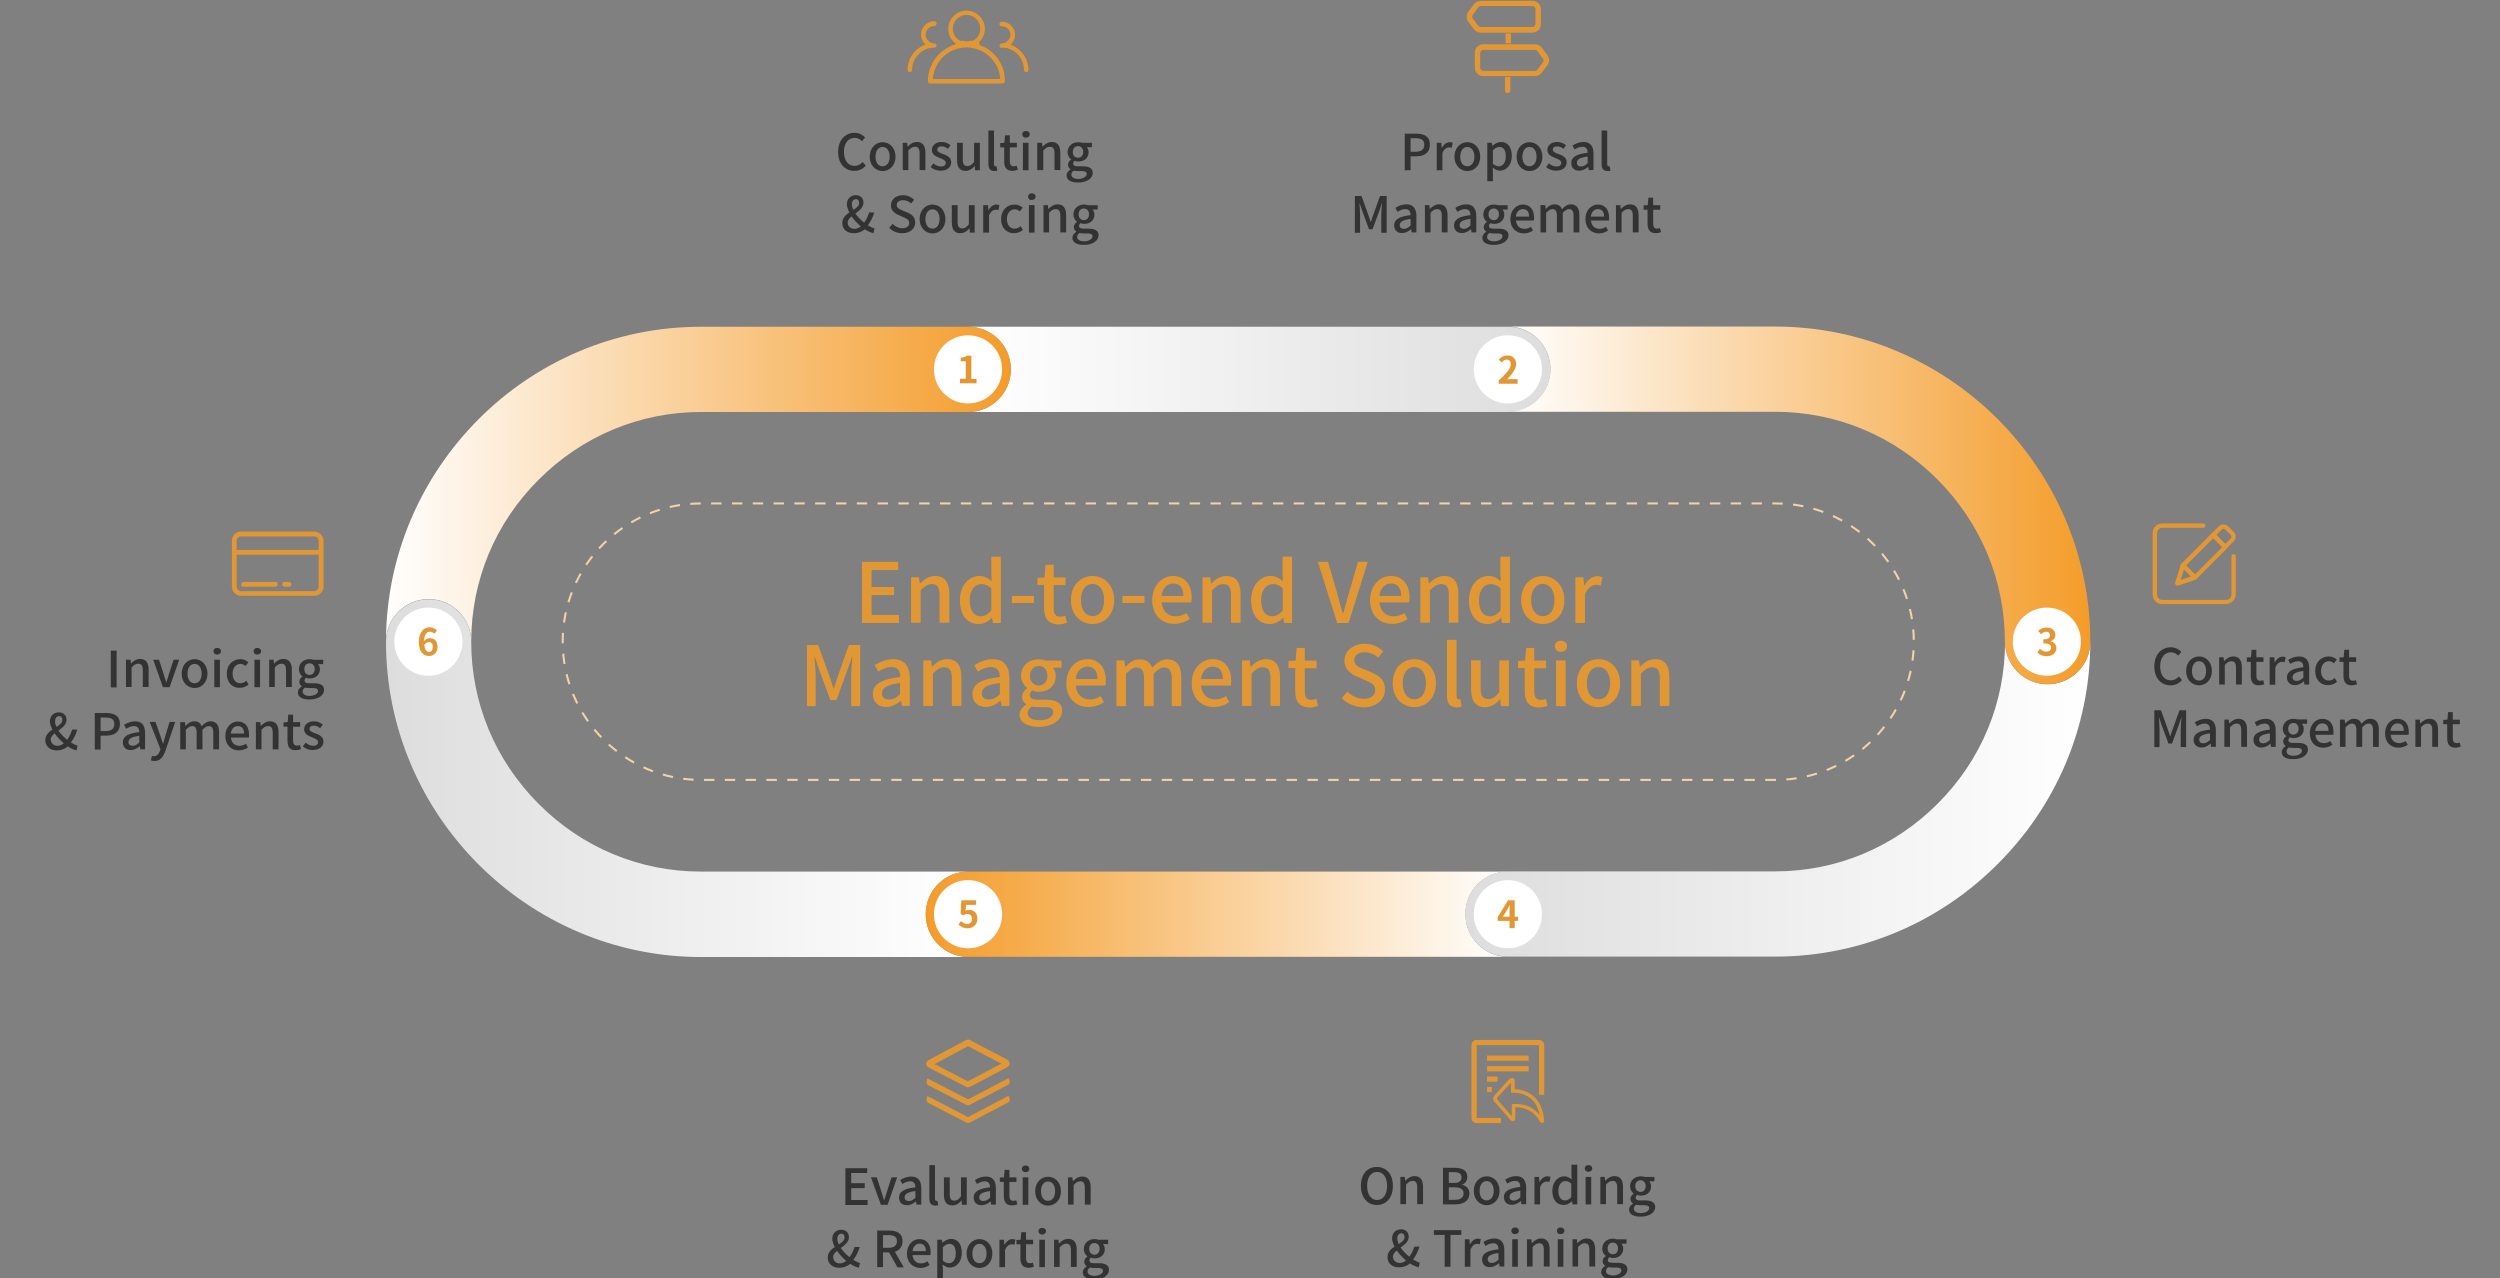 <?xml version="1.0" encoding="utf-8"?>
<!-- Generator: Adobe Illustrator 23.0.0, SVG Export Plug-In . SVG Version: 6.00 Build 0)  -->
<svg version="1.1" id="图层_1" xmlns="http://www.w3.org/2000/svg" xmlns:xlink="http://www.w3.org/1999/xlink" x="0px" y="0px"
	 viewBox="0 0 1202.7 614.9" style="enable-background:new 0 0 1202.7 614.9;" xml:space="preserve">
<rect x="0" y="0" width="1202.7" height="614.9" fill="#808080" stroke="none"/>
<style type="text/css">
	.st0{fill:#E29735;}
	.st1{fill:#333333;}
	.st2{fill:#E29735;stroke:#E29735;stroke-width:0.1;stroke-miterlimit:10;}
	.st3{fill:url(#SVGID_1_);}
	.st4{fill:url(#SVGID_2_);}
	.st5{fill:url(#SVGID_3_);}
	.st6{fill:url(#SVGID_4_);}
	.st7{fill:url(#SVGID_5_);}
	.st8{fill:url(#SVGID_6_);}
	.st9{fill:#FFFFFF;}
	.st10{fill:none;stroke:#F2D2A7;stroke-miterlimit:10;stroke-dasharray:5.005,5.005;}
</style>
<g>
	<g>
		<g>
			<path class="st0" d="M471.1,21.6c0.1-0.1,0.3-0.2,0.4-0.4c-0.2-0.1-0.3-0.1-0.5-0.2c0.1-0.1,0.3-0.3,0.4-0.4
				c-0.2-0.1-0.3-0.1-0.5-0.2c1.8-1.6,2.9-3.9,2.9-6.5c0-4.9-4-8.8-8.8-8.8s-8.8,4-8.8,8.8c0,2.6,1.1,4.9,2.9,6.5
				c0.3,0.3,0.6,0.5,0.9,0.8c-0.4,0.1-0.8,0.2-1.2,0.4c-7.2,2.5-12.4,9.4-12.4,17.5c0,0.6,0.5,1.1,1.1,1.1h34.8
				c0.6,0,1.1-0.5,1.1-1.1C483.6,31,478.4,24.1,471.1,21.6z M458.4,13.8c0-3.7,3-6.6,6.6-6.6c3.7,0,6.6,3,6.6,6.6
				c0,2.6-1.5,4.9-3.7,5.9c-0.3-0.1-0.7-0.1-1-0.1c-0.6,0.2-1.2,0.3-1.9,0.3c-0.7,0-1.3-0.1-1.9-0.3c-0.3,0-0.7,0.1-1,0.1
				C459.9,18.7,458.4,16.4,458.4,13.8z M481.3,38h-32.6l0.1-0.5c0.8-7.2,6-12.9,12.8-14.3c1.1-0.3,2.3-0.4,3.4-0.4s2.3,0.1,3.4,0.4
				c6.8,1.5,12,7.1,12.8,14.3L481.3,38z M449.5,22.9c0.5,0,1-0.5,1.1-1c0-0.5-0.5-1-1.1-1c-0.4,0-0.8,0-1.1-0.2
				c-0.6-0.2-1.1-0.4-1.5-0.8c-1-0.8-1.6-1.9-1.6-3.2c0-2.3,1.9-4.2,4.2-4.2c0.5,0,1.1-0.6,1.1-1.2c0-0.6-0.5-1.1-1.1-1.1
				c-3.5,0-6.4,2.9-6.4,6.4c0,1.5,0.5,2.9,1.4,4c0.2,0.3,0.5,0.5,0.8,0.8c-0.4,0.1-0.7,0.3-1,0.4c-4.5,2-7.7,6.5-7.7,11.8
				c0,1.4,2.2,1.4,2.2,0c0-4.9,3.3-9,7.7-10.3c0.7-0.2,1.4-0.3,2.2-0.4C448.9,22.9,449.2,22.9,449.5,22.9z M487.1,21.9
				c-0.3-0.2-0.7-0.3-1-0.4c0.3-0.2,0.5-0.5,0.8-0.8c0.8-1.1,1.4-2.4,1.4-3.9c0-3.5-2.8-6.4-6.4-6.4c-0.6,0-1.1,0.5-1.1,1.1
				s0.5,1.1,1.1,1.1c2.3,0,4.2,1.8,4.2,4.1c0,1.3-0.7,2.5-1.7,3.3c-0.5,0.4-1.1,0.7-1.8,0.8c-0.2,0-0.5,0.1-0.7,0.1
				c-0.5,0-1,0.5-1.1,1l0,0c0,0.6,0.5,1.1,1.1,1.1c0.3,0,0.6,0,0.9-0.1c0.8,0.1,1.5,0.2,2.2,0.4c4.4,1.3,7.6,5.4,7.6,10.3
				c0,0.6,0.5,1.1,1.1,1.1c0.5,0,1.1-0.4,1.1-1.1C494.7,28.4,491.6,23.9,487.1,21.9z"/>
		</g>
	</g>
	<g>
		<path class="st1" d="M403.2,73.1c0-5.8,3.5-9.2,8-9.2c2.2,0,3.9,1.1,5,2.2l-1.5,1.8c-0.9-0.9-2-1.6-3.5-1.6c-3,0-5.2,2.5-5.2,6.7
			c0,4.2,2,6.8,5.1,6.8c1.6,0,2.9-0.7,3.9-1.9l1.5,1.8c-1.4,1.6-3.2,2.5-5.5,2.5C406.6,82.2,403.2,78.9,403.2,73.1z"/>
		<path class="st1" d="M418.4,75.4c0-4.4,3-7,6.2-7s6.2,2.5,6.2,7c0,4.4-3,6.9-6.2,6.9S418.4,79.7,418.4,75.4z M428,75.4
			c0-2.8-1.3-4.7-3.4-4.7c-2.1,0-3.4,1.9-3.4,4.7c0,2.8,1.3,4.6,3.4,4.6C426.7,80,428,78.1,428,75.4z"/>
		<path class="st1" d="M434.1,68.7h2.3l0.2,1.8h0.1c1.2-1.2,2.6-2.2,4.4-2.2c2.8,0,4.1,1.9,4.1,5.2v8.3h-2.8v-8
			c0-2.3-0.7-3.2-2.2-3.2c-1.2,0-2.1,0.6-3.2,1.8v9.4h-2.7V68.7z"/>
		<path class="st1" d="M447.7,80.4l1.3-1.8c1.2,0.9,2.3,1.5,3.7,1.5c1.6,0,2.3-0.8,2.3-1.8c0-1.2-1.5-1.7-2.9-2.3
			c-1.8-0.7-3.8-1.6-3.8-3.8c0-2.2,1.8-3.9,4.7-3.9c1.8,0,3.2,0.7,4.3,1.6l-1.3,1.7c-0.9-0.7-1.8-1.2-3-1.2c-1.4,0-2.1,0.7-2.1,1.6
			c0,1.1,1.4,1.6,2.8,2.1c1.8,0.7,3.9,1.5,3.9,4c0,2.2-1.8,4-5,4C450.8,82.2,449,81.5,447.7,80.4z"/>
		<path class="st1" d="M460.4,77v-8.3h2.8v8c0,2.3,0.6,3.2,2.2,3.2c1.2,0,2.1-0.6,3.2-2v-9.2h2.8v13.2h-2.3l-0.2-2h-0.1
			c-1.2,1.4-2.5,2.3-4.3,2.3C461.7,82.2,460.4,80.4,460.4,77z"/>
		<path class="st1" d="M475.5,78.8v-16h2.7V79c0,0.7,0.3,1,0.7,1c0.1,0,0.2,0,0.5,0l0.4,2.1c-0.3,0.1-0.8,0.2-1.5,0.2
			C476.2,82.2,475.5,81,475.5,78.8z"/>
		<path class="st1" d="M483.1,77.6v-6.7h-1.9v-2.1l2-0.1l0.3-3.6h2.3v3.6h3.4v2.2h-3.4v6.7c0,1.6,0.6,2.4,1.9,2.4
			c0.5,0,1-0.1,1.4-0.3l0.5,2c-0.7,0.2-1.6,0.5-2.6,0.5C484.1,82.2,483.1,80.4,483.1,77.6z"/>
		<path class="st1" d="M491.8,64.6c0-1,0.7-1.6,1.8-1.6c1,0,1.8,0.6,1.8,1.6c0,1-0.8,1.6-1.8,1.6C492.5,66.3,491.8,65.6,491.8,64.6z
			 M492.1,68.7h2.7v13.2h-2.7V68.7z"/>
		<path class="st1" d="M499,68.7h2.3l0.2,1.8h0.1c1.2-1.2,2.6-2.2,4.4-2.2c2.8,0,4.1,1.9,4.1,5.2v8.3h-2.8v-8c0-2.3-0.7-3.2-2.2-3.2
			c-1.2,0-2.1,0.6-3.2,1.8v9.4H499V68.7z"/>
		<path class="st1" d="M513.1,84.4c0-1.1,0.7-2.1,1.9-2.9v-0.1c-0.7-0.4-1.2-1.1-1.2-2.2c0-1,0.7-1.9,1.5-2.4v-0.1
			c-0.9-0.7-1.7-1.9-1.7-3.5c0-3,2.4-4.8,5.1-4.8c0.7,0,1.4,0.1,1.9,0.3h4.7v2.1h-2.5c0.5,0.5,0.9,1.4,0.9,2.4
			c0,2.9-2.2,4.5-4.9,4.5c-0.6,0-1.3-0.1-1.8-0.4c-0.4,0.4-0.7,0.8-0.7,1.4c0,0.8,0.5,1.3,2.2,1.3h2.4c3.1,0,4.8,1,4.8,3.2
			c0,2.5-2.7,4.6-6.9,4.6C515.4,87.9,513.1,86.7,513.1,84.4z M522.8,83.7c0-1.1-0.9-1.4-2.5-1.4h-2c-0.6,0-1.2-0.1-1.8-0.2
			c-0.8,0.6-1.1,1.2-1.1,1.9c0,1.3,1.3,2.1,3.5,2.1C521.2,86,522.8,84.9,522.8,83.7z M521.1,73.1c0-1.8-1.1-2.8-2.5-2.8
			s-2.5,1-2.5,2.8c0,1.8,1.1,2.8,2.5,2.8S521.1,74.9,521.1,73.1z"/>
		<path class="st1" d="M420.2,112.2c-1.3-0.3-2.8-1-4.2-1.9c-1.4,1.2-3.1,1.9-5.3,1.9c-3.4,0-5.5-2.1-5.5-4.9c0-2.4,1.6-3.9,3.4-5.1
			c-0.7-1.4-1.2-2.8-1.2-4c0-2.4,1.7-4.3,4.3-4.3c2.3,0,3.7,1.5,3.7,3.6c0,2.3-2,3.8-3.9,5.2c1.1,1.6,2.6,3.1,4.2,4.4
			c1-1.3,1.8-3,2.4-4.9h2.5c-0.7,2.3-1.7,4.4-3.1,6.2c1.2,0.7,2.3,1.3,3.2,1.5L420.2,112.2z M411.1,110.1c1.1,0,2.1-0.5,3-1.2
			c-1.6-1.4-3.2-3-4.4-4.8c-1.1,0.9-1.9,1.8-1.9,3C407.8,108.9,409.2,110.1,411.1,110.1z M410.5,101c1.5-1,2.8-1.9,2.8-3.4
			c0-1-0.5-1.8-1.5-1.8c-1.2,0-2,1-2,2.4C409.8,99.1,410.1,100,410.5,101z"/>
		<path class="st1" d="M427.8,109.6l1.6-1.9c1.3,1.3,3,2.1,4.7,2.1c2.1,0,3.3-1,3.3-2.5c0-1.6-1.2-2.1-2.8-2.8l-2.4-1.1
			c-1.7-0.7-3.6-2.1-3.6-4.6c0-2.8,2.4-4.9,5.8-4.9c2.1,0,4,0.9,5.4,2.2l-1.5,1.8c-1.1-1-2.3-1.6-3.9-1.6c-1.8,0-3,0.9-3,2.3
			c0,1.5,1.4,2.1,2.9,2.7l2.4,1c2.1,0.9,3.6,2.2,3.6,4.8c0,2.8-2.4,5.1-6.2,5.1C431.6,112.2,429.4,111.3,427.8,109.6z"/>
		<path class="st1" d="M442.4,105.4c0-4.4,3-7,6.2-7s6.2,2.5,6.2,7c0,4.4-3,6.9-6.2,6.9S442.4,109.7,442.4,105.4z M452,105.4
			c0-2.8-1.3-4.7-3.4-4.7c-2.1,0-3.4,1.9-3.4,4.7c0,2.8,1.3,4.6,3.4,4.6C450.7,110,452,108.1,452,105.4z"/>
		<path class="st1" d="M457.9,107v-8.3h2.8v8c0,2.3,0.6,3.2,2.2,3.2c1.2,0,2.1-0.6,3.2-2v-9.2h2.8v13.2h-2.3l-0.2-2h-0.1
			c-1.2,1.4-2.5,2.3-4.3,2.3C459.2,112.2,457.9,110.4,457.9,107z"/>
		<path class="st1" d="M473,98.7h2.3l0.2,2.4h0.1c0.9-1.7,2.3-2.7,3.7-2.7c0.6,0,1.1,0.1,1.5,0.3l-0.5,2.4c-0.5-0.1-0.8-0.2-1.3-0.2
			c-1.1,0-2.4,0.7-3.2,2.8v8.2H473V98.7z"/>
		<path class="st1" d="M481.6,105.4c0-4.4,3-7,6.5-7c1.7,0,2.9,0.7,3.9,1.5l-1.4,1.8c-0.7-0.6-1.5-1-2.4-1c-2.2,0-3.8,1.9-3.8,4.7
			c0,2.8,1.5,4.6,3.7,4.6c1.1,0,2.1-0.5,2.9-1.2l1.1,1.8c-1.2,1.1-2.8,1.6-4.3,1.6C484.3,112.2,481.6,109.7,481.6,105.4z"/>
		<path class="st1" d="M494.6,94.6c0-1,0.7-1.6,1.8-1.6c1,0,1.8,0.6,1.8,1.6c0,1-0.8,1.6-1.8,1.6C495.3,96.3,494.6,95.6,494.6,94.6z
			 M495,98.7h2.7v13.2H495V98.7z"/>
		<path class="st1" d="M501.8,98.7h2.3l0.2,1.8h0.1c1.2-1.2,2.6-2.2,4.4-2.2c2.8,0,4.1,1.9,4.1,5.2v8.3h-2.8v-8
			c0-2.3-0.7-3.2-2.2-3.2c-1.2,0-2.1,0.6-3.2,1.8v9.4h-2.7V98.7z"/>
		<path class="st1" d="M515.9,114.4c0-1.1,0.7-2.1,1.9-2.9v-0.1c-0.7-0.4-1.2-1.1-1.2-2.2c0-1,0.7-1.9,1.5-2.4v-0.1
			c-0.9-0.7-1.7-1.9-1.7-3.5c0-3,2.4-4.8,5.1-4.8c0.7,0,1.4,0.1,1.9,0.3h4.7v2.1h-2.5c0.5,0.5,0.9,1.4,0.9,2.4
			c0,2.9-2.2,4.5-4.9,4.5c-0.6,0-1.3-0.1-1.8-0.4c-0.4,0.4-0.7,0.8-0.7,1.4c0,0.8,0.5,1.3,2.2,1.3h2.4c3.1,0,4.8,1,4.8,3.2
			c0,2.5-2.7,4.6-6.9,4.6C518.2,117.9,515.9,116.7,515.9,114.4z M525.6,113.7c0-1.1-0.9-1.4-2.5-1.4h-2c-0.6,0-1.2-0.1-1.8-0.2
			c-0.8,0.6-1.1,1.2-1.1,1.9c0,1.3,1.3,2.1,3.5,2.1C524,116,525.6,114.9,525.6,113.7z M523.9,103.1c0-1.8-1.1-2.8-2.5-2.8
			s-2.5,1-2.5,2.8c0,1.8,1.1,2.8,2.5,2.8S523.9,104.9,523.9,103.1z"/>
	</g>
</g>
<g>
	<g>
		<g>
			<path class="st0" d="M724,43.5c0,0.7,0.6,1.3,1.3,1.3s1.3-0.6,1.3-1.3V37H724V43.5z M744.4,26.5l-2.7-3.6c-0.8-1-2-1.6-3.3-1.6
				h-24.8c-2.3,0-4.1,1.8-4.1,4.1v7.1c0,2.3,1.8,4.1,4.1,4.1h24.8c1.3,0,2.5-0.6,3.3-1.6l2.7-3.6C745.5,30,745.5,28,744.4,26.5z
				 M742.3,29.9l-2.7,3.6c-0.3,0.4-0.7,0.6-1.2,0.6h-24.8c-0.8,0-1.5-0.7-1.5-1.5v-7.1c0-0.8,0.7-1.5,1.5-1.5h10.8h2.2h11.8
				c0.5,0,0.9,0.2,1.2,0.6l2.7,3.6C742.7,28.6,742.7,29.3,742.3,29.9z M726.9,20.9v-4.8h-2.6v4.8C724.3,20.9,726.9,20.9,726.9,20.9z
				 M712.4,15.7h24.8c2.3,0,4.1-1.8,4.1-4.1V4.5c0-2.3-1.8-4.1-4.1-4.1h-24.8c-1.3,0-2.5,0.6-3.3,1.6l-2.7,3.6
				c-1.1,1.5-1.1,3.5,0,4.9l2.7,3.6C709.9,15.1,711.1,15.7,712.4,15.7z M708.5,8.9c-0.4-0.5-0.4-1.2,0-1.8l2.7-3.6
				c0.3-0.4,0.7-0.6,1.2-0.6h24.8c0.8,0,1.5,0.7,1.5,1.5v7.1c0,0.8-0.7,1.5-1.5,1.5h-24.8c-0.5,0-0.9-0.2-1.2-0.6L708.5,8.9z"/>
		</g>
	</g>
	<g>
		<path class="st1" d="M675.8,64.3h5.4c3.9,0,6.7,1.3,6.7,5.3c0,3.9-2.8,5.6-6.6,5.6h-2.7v6.7h-2.8V64.3z M681,73
			c2.8,0,4.2-1.1,4.2-3.4s-1.5-3.1-4.3-3.1h-2.3V73H681z"/>
		<path class="st1" d="M691.1,68.7h2.3l0.2,2.4h0.1c0.9-1.7,2.3-2.7,3.7-2.7c0.6,0,1.1,0.1,1.5,0.3l-0.5,2.4
			c-0.5-0.1-0.8-0.2-1.3-0.2c-1.1,0-2.4,0.7-3.2,2.8v8.2h-2.7V68.7z"/>
		<path class="st1" d="M699.7,75.4c0-4.4,3-7,6.2-7s6.2,2.5,6.2,7c0,4.4-3,6.9-6.2,6.9S699.7,79.7,699.7,75.4z M709.3,75.4
			c0-2.8-1.3-4.7-3.4-4.7c-2.1,0-3.4,1.9-3.4,4.7c0,2.8,1.3,4.6,3.4,4.6C708,80,709.3,78.1,709.3,75.4z"/>
		<path class="st1" d="M715.4,68.7h2.3l0.2,1.4h0.1c1.2-1,2.6-1.8,4.1-1.8c3.4,0,5.2,2.7,5.2,6.7c0,4.5-2.7,7.1-5.7,7.1
			c-1.2,0-2.4-0.5-3.5-1.5l0.1,2.3v4.3h-2.7V68.7z M724.4,75.2c0-2.8-0.9-4.5-3.1-4.5c-1,0-2,0.5-3.1,1.6v6.5c1,0.9,2.1,1.2,2.9,1.2
			C722.9,80,724.4,78.3,724.4,75.2z"/>
		<path class="st1" d="M729.6,75.4c0-4.4,3-7,6.2-7s6.2,2.5,6.2,7c0,4.4-3,6.9-6.2,6.9S729.6,79.7,729.6,75.4z M739.2,75.4
			c0-2.8-1.3-4.7-3.4-4.7c-2.1,0-3.4,1.9-3.4,4.7c0,2.8,1.3,4.6,3.4,4.6C737.9,80,739.2,78.1,739.2,75.4z"/>
		<path class="st1" d="M743.8,80.4l1.3-1.8c1.2,0.9,2.3,1.5,3.7,1.5c1.6,0,2.3-0.8,2.3-1.8c0-1.2-1.5-1.7-2.9-2.3
			c-1.8-0.7-3.8-1.6-3.8-3.8c0-2.2,1.8-3.9,4.7-3.9c1.8,0,3.2,0.7,4.3,1.6l-1.3,1.7c-0.9-0.7-1.8-1.2-3-1.2c-1.4,0-2.1,0.7-2.1,1.6
			c0,1.1,1.4,1.6,2.8,2.1c1.8,0.7,3.9,1.5,3.9,4c0,2.2-1.8,4-5,4C746.9,82.2,745.1,81.5,743.8,80.4z"/>
		<path class="st1" d="M755.9,78.4c0-2.8,2.4-4.3,7.9-4.9c0-1.5-0.6-2.9-2.5-2.9c-1.4,0-2.7,0.6-3.8,1.3l-1-1.9
			c1.4-0.9,3.2-1.7,5.3-1.7c3.3,0,4.8,2.1,4.8,5.6v7.9h-2.3l-0.2-1.5H764c-1.2,1-2.6,1.8-4.2,1.8C757.5,82.2,755.9,80.8,755.9,78.4z
			 M763.8,78.5v-3.2c-3.9,0.5-5.2,1.5-5.2,3c0,1.3,0.9,1.8,2.1,1.8C761.8,80.1,762.7,79.5,763.8,78.5z"/>
		<path class="st1" d="M770.5,78.8v-16h2.7V79c0,0.7,0.3,1,0.7,1c0.1,0,0.2,0,0.5,0l0.4,2.1c-0.3,0.1-0.8,0.2-1.5,0.2
			C771.2,82.2,770.5,81,770.5,78.8z"/>
		<path class="st1" d="M651.8,94.3h3.2l3.2,8.9c0.4,1.2,0.8,2.4,1.2,3.6h0.1c0.4-1.2,0.7-2.4,1.2-3.6l3.2-8.9h3.2v17.7h-2.6v-8.7
			c0-1.6,0.2-3.9,0.4-5.5h-0.1l-1.4,4.1l-3.1,8.4h-1.7l-3.1-8.4l-1.4-4.1h-0.1c0.1,1.6,0.3,3.9,0.3,5.5v8.7h-2.5V94.3z"/>
		<path class="st1" d="M670.7,108.4c0-2.8,2.4-4.3,7.9-4.9c0-1.5-0.6-2.9-2.5-2.9c-1.4,0-2.7,0.6-3.8,1.3l-1-1.9
			c1.4-0.9,3.2-1.7,5.3-1.7c3.3,0,4.8,2.1,4.8,5.6v7.9h-2.3l-0.2-1.5h-0.1c-1.2,1-2.6,1.8-4.2,1.8
			C672.3,112.2,670.7,110.8,670.7,108.4z M678.6,108.5v-3.2c-3.9,0.5-5.2,1.5-5.2,3c0,1.3,0.9,1.8,2.1,1.8
			C676.6,110.1,677.5,109.5,678.6,108.5z"/>
		<path class="st1" d="M685.3,98.7h2.3l0.2,1.8h0.1c1.2-1.2,2.6-2.2,4.4-2.2c2.8,0,4.1,1.9,4.1,5.2v8.3h-2.8v-8
			c0-2.3-0.7-3.2-2.2-3.2c-1.2,0-2.1,0.6-3.2,1.8v9.4h-2.7V98.7z"/>
		<path class="st1" d="M699.5,108.4c0-2.8,2.4-4.3,7.9-4.9c0-1.5-0.6-2.9-2.5-2.9c-1.4,0-2.7,0.6-3.8,1.3l-1-1.9
			c1.4-0.9,3.2-1.7,5.3-1.7c3.3,0,4.8,2.1,4.8,5.6v7.9h-2.3l-0.2-1.5h-0.1c-1.2,1-2.6,1.8-4.2,1.8
			C701.1,112.2,699.5,110.8,699.5,108.4z M707.4,108.5v-3.2c-3.9,0.5-5.2,1.5-5.2,3c0,1.3,0.9,1.8,2.1,1.8
			C705.3,110.1,706.3,109.5,707.4,108.5z"/>
		<path class="st1" d="M713.1,114.4c0-1.1,0.7-2.1,1.9-2.9v-0.1c-0.7-0.4-1.2-1.1-1.2-2.2c0-1,0.7-1.9,1.5-2.4v-0.1
			c-0.9-0.7-1.7-1.9-1.7-3.5c0-3,2.4-4.8,5.1-4.8c0.7,0,1.4,0.1,1.9,0.3h4.7v2.1h-2.5c0.5,0.5,0.9,1.4,0.9,2.4
			c0,2.9-2.2,4.5-4.9,4.5c-0.6,0-1.3-0.1-1.8-0.4c-0.4,0.4-0.7,0.8-0.7,1.4c0,0.8,0.5,1.3,2.2,1.3h2.4c3.1,0,4.8,1,4.8,3.2
			c0,2.5-2.7,4.6-6.9,4.6C715.4,117.9,713.1,116.7,713.1,114.4z M722.8,113.7c0-1.1-0.9-1.4-2.5-1.4h-2c-0.6,0-1.2-0.1-1.8-0.2
			c-0.8,0.6-1.1,1.2-1.1,1.9c0,1.3,1.3,2.1,3.5,2.1C721.3,116,722.8,114.9,722.8,113.7z M721.1,103.1c0-1.8-1.1-2.8-2.5-2.8
			s-2.5,1-2.5,2.8c0,1.8,1.1,2.8,2.5,2.8C720,106,721.1,104.9,721.1,103.1z"/>
		<path class="st1" d="M726.6,105.4c0-4.3,2.9-7,6-7c3.5,0,5.4,2.5,5.4,6.3c0,0.5,0,1.1-0.1,1.4h-8.6c0.2,2.5,1.8,4,4.1,4
			c1.2,0,2.2-0.4,3.1-1l1,1.8c-1.2,0.8-2.7,1.4-4.5,1.4C729.4,112.2,726.6,109.7,726.6,105.4z M735.6,104.2c0-2.3-1-3.6-3-3.6
			c-1.7,0-3.1,1.3-3.4,3.6H735.6z"/>
		<path class="st1" d="M741.1,98.7h2.3l0.2,1.8h0.1c1.1-1.2,2.4-2.2,4.1-2.2c2,0,3.1,0.9,3.6,2.4c1.3-1.4,2.6-2.4,4.3-2.4
			c2.8,0,4.1,1.9,4.1,5.2v8.3h-2.8v-8c0-2.3-0.7-3.2-2.2-3.2c-0.9,0-1.9,0.6-3,1.8v9.4H749v-8c0-2.3-0.7-3.2-2.2-3.2
			c-0.9,0-1.9,0.6-3,1.8v9.4h-2.7V98.7z"/>
		<path class="st1" d="M762.7,105.4c0-4.3,2.9-7,6-7c3.5,0,5.4,2.5,5.4,6.3c0,0.5,0,1.1-0.1,1.4h-8.6c0.2,2.5,1.8,4,4.1,4
			c1.2,0,2.2-0.4,3.1-1l1,1.8c-1.2,0.8-2.7,1.4-4.5,1.4C765.6,112.2,762.7,109.7,762.7,105.4z M771.7,104.2c0-2.3-1-3.6-3-3.6
			c-1.7,0-3.1,1.3-3.4,3.6H771.7z"/>
		<path class="st1" d="M777.2,98.7h2.3l0.2,1.8h0.1c1.2-1.2,2.6-2.2,4.4-2.2c2.8,0,4.1,1.9,4.1,5.2v8.3h-2.8v-8
			c0-2.3-0.7-3.2-2.2-3.2c-1.2,0-2.1,0.6-3.2,1.8v9.4h-2.7V98.7z"/>
		<path class="st1" d="M792.6,107.6v-6.7h-1.9v-2.1l2-0.1l0.3-3.6h2.3v3.6h3.4v2.2h-3.4v6.7c0,1.6,0.6,2.4,1.9,2.4
			c0.5,0,1-0.1,1.4-0.3l0.5,2c-0.7,0.2-1.6,0.5-2.6,0.5C793.7,112.2,792.6,110.4,792.6,107.6z"/>
	</g>
</g>
<g>
	<g>
		<path class="st0" d="M1070.8,290.6h-30.6c-2.6,0-4.6-2.1-4.6-4.6v-29.6c0-2.6,2.1-4.6,4.6-4.6h19.7c0.6,0,1,0.4,1.1,1
			c0,0.6-0.4,1-1,1.1l0,0h-19.7c-1.4,0-2.6,1.1-2.6,2.6V286c0,1.4,1.1,2.6,2.6,2.6h30.6c1.4,0,2.6-1.1,2.6-2.6v-18.4
			c0-0.6,0.5-1,1.1-1s1,0.5,1,1V286C1075.5,288.5,1073.4,290.6,1070.8,290.6L1070.8,290.6z"/>
		<path class="st0" d="M1047.4,281.7c-0.6,0-1-0.5-1-1c0-0.1,0-0.2,0-0.3l2.7-8.7c0.2-0.5,0.8-0.9,1.3-0.7c0.2,0.1,0.3,0.1,0.4,0.3
			l5.8,5.8c0.4,0.4,0.4,1.1,0,1.5c-0.1,0.1-0.3,0.2-0.4,0.3l-8.5,2.9C1047.7,281.7,1047.6,281.7,1047.4,281.7z M1050.7,273.9
			l-1.6,5.1l5-1.7L1050.7,273.9z"/>
		<path class="st0" d="M1055.9,278.8c-0.3,0-0.5-0.1-0.7-0.3l-5.8-5.8c-0.4-0.4-0.4-1.1,0-1.5l0,0l14.6-14.6c0.4-0.4,1.1-0.4,1.5,0
			l0,0l5.8,5.8c0.4,0.4,0.4,1.1,0,1.5l-14.6,14.6C1056.5,278.7,1056.2,278.8,1055.9,278.8L1055.9,278.8z M1051.7,272l4.3,4.3
			l13.1-13.1l-4.3-4.3L1051.7,272z"/>
		<path class="st0" d="M1070.5,264.2c-0.3,0-0.5-0.1-0.7-0.3l-5.8-5.8c-0.4-0.4-0.4-1.1,0-1.5l0,0l3.4-3.4c1.2-1.2,3.3-1.2,4.5,0
			l2.7,2.7c1.2,1.2,1.2,3.3,0,4.5l0,0l-3.4,3.4C1071,264.1,1070.8,264.2,1070.5,264.2L1070.5,264.2z M1066.2,257.4l4.3,4.3l2.7-2.7
			c0.4-0.4,0.4-1.1,0-1.6l-2.7-2.7c-0.4-0.4-1.1-0.4-1.6,0L1066.2,257.4z"/>
	</g>
	<g>
		<g>
			<path class="st1" d="M1036.4,320.6c0-5.8,3.5-9.2,8-9.2c2.2,0,3.9,1.1,5,2.2l-1.5,1.8c-0.9-0.9-2-1.6-3.5-1.6
				c-3,0-5.2,2.5-5.2,6.7c0,4.2,2,6.8,5.1,6.8c1.6,0,2.9-0.7,3.9-1.9l1.5,1.8c-1.4,1.6-3.2,2.5-5.5,2.5
				C1039.8,329.7,1036.4,326.4,1036.4,320.6z"/>
			<path class="st1" d="M1051.7,322.8c0-4.4,3-7,6.2-7s6.2,2.5,6.2,7c0,4.4-3,6.9-6.2,6.9S1051.7,327.2,1051.7,322.8z M1061.3,322.8
				c0-2.8-1.3-4.7-3.4-4.7c-2.1,0-3.4,1.9-3.4,4.7c0,2.8,1.3,4.6,3.4,4.6C1060,327.5,1061.3,325.6,1061.3,322.8z"/>
			<path class="st1" d="M1067.4,316.2h2.3l0.2,1.8h0.1c1.2-1.2,2.6-2.2,4.4-2.2c2.8,0,4.1,1.9,4.1,5.2v8.3h-2.8v-8
				c0-2.3-0.7-3.2-2.2-3.2c-1.2,0-2.1,0.6-3.2,1.8v9.4h-2.7V316.2z"/>
			<path class="st1" d="M1082.8,325.1v-6.7h-1.9v-2.1l2-0.1l0.3-3.6h2.3v3.6h3.4v2.2h-3.4v6.7c0,1.6,0.6,2.4,1.9,2.4
				c0.5,0,1-0.1,1.4-0.3l0.5,2c-0.7,0.2-1.6,0.5-2.6,0.5C1083.8,329.7,1082.8,327.9,1082.8,325.1z"/>
			<path class="st1" d="M1091.8,316.2h2.3l0.2,2.4h0.1c0.9-1.7,2.3-2.7,3.7-2.7c0.6,0,1.1,0.1,1.5,0.3l-0.5,2.4
				c-0.5-0.1-0.8-0.2-1.3-0.2c-1.1,0-2.4,0.7-3.2,2.8v8.2h-2.7V316.2z"/>
			<path class="st1" d="M1100.2,325.9c0-2.8,2.4-4.3,7.9-4.9c0-1.5-0.6-2.9-2.5-2.9c-1.4,0-2.7,0.6-3.8,1.3l-1-1.9
				c1.4-0.9,3.2-1.7,5.3-1.7c3.3,0,4.8,2.1,4.8,5.6v7.9h-2.3l-0.2-1.5h-0.1c-1.2,1-2.6,1.8-4.2,1.8
				C1101.8,329.7,1100.2,328.2,1100.2,325.9z M1108.1,326v-3.2c-3.9,0.5-5.2,1.5-5.2,3c0,1.3,0.9,1.8,2.1,1.8
				C1106.1,327.5,1107,327,1108.1,326z"/>
			<path class="st1" d="M1113.8,322.8c0-4.4,3-7,6.5-7c1.7,0,2.9,0.7,3.9,1.5l-1.4,1.8c-0.7-0.6-1.5-1-2.4-1c-2.2,0-3.8,1.9-3.8,4.7
				c0,2.8,1.5,4.6,3.7,4.6c1.1,0,2.1-0.5,2.9-1.2l1.1,1.8c-1.2,1.1-2.8,1.6-4.3,1.6C1116.6,329.7,1113.8,327.2,1113.8,322.8z"/>
			<path class="st1" d="M1127.4,325.1v-6.7h-1.9v-2.1l2-0.1l0.3-3.6h2.3v3.6h3.4v2.2h-3.4v6.7c0,1.6,0.6,2.4,1.9,2.4
				c0.5,0,1-0.1,1.4-0.3l0.5,2c-0.7,0.2-1.6,0.5-2.6,0.5C1128.4,329.7,1127.4,327.9,1127.4,325.1z"/>
		</g>
		<g>
			<path class="st1" d="M1036.4,341.7h3.2l3.2,8.9c0.4,1.2,0.8,2.4,1.2,3.6h0.1c0.4-1.2,0.7-2.4,1.2-3.6l3.2-8.9h3.2v17.7h-2.6v-8.7
				c0-1.6,0.2-3.9,0.4-5.5h-0.1l-1.4,4.1l-3.1,8.4h-1.7l-3.1-8.4l-1.4-4.1h-0.1c0.1,1.6,0.3,3.9,0.3,5.5v8.7h-2.5V341.7z"/>
			<path class="st1" d="M1055.3,355.9c0-2.8,2.4-4.3,7.9-4.9c0-1.5-0.6-2.9-2.5-2.9c-1.4,0-2.7,0.6-3.8,1.3l-1-1.9
				c1.4-0.9,3.2-1.7,5.3-1.7c3.3,0,4.8,2.1,4.8,5.6v7.9h-2.3l-0.2-1.5h-0.1c-1.2,1-2.6,1.8-4.2,1.8
				C1056.9,359.7,1055.3,358.2,1055.3,355.9z M1063.2,356v-3.2c-3.9,0.5-5.2,1.5-5.2,3c0,1.3,0.9,1.8,2.1,1.8
				C1061.2,357.5,1062.1,357,1063.2,356z"/>
			<path class="st1" d="M1069.9,346.2h2.3l0.2,1.8h0.1c1.2-1.2,2.6-2.2,4.4-2.2c2.8,0,4.1,1.9,4.1,5.2v8.3h-2.8v-8
				c0-2.3-0.7-3.2-2.2-3.2c-1.2,0-2.1,0.6-3.2,1.8v9.4h-2.7V346.2z"/>
			<path class="st1" d="M1084.1,355.9c0-2.8,2.4-4.3,7.9-4.9c0-1.5-0.6-2.9-2.5-2.9c-1.4,0-2.7,0.6-3.8,1.3l-1-1.9
				c1.4-0.9,3.2-1.7,5.3-1.7c3.3,0,4.8,2.1,4.8,5.6v7.9h-2.3l-0.2-1.5h-0.1c-1.2,1-2.6,1.8-4.2,1.8
				C1085.7,359.7,1084.1,358.2,1084.1,355.9z M1092,356v-3.2c-3.9,0.5-5.2,1.5-5.2,3c0,1.3,0.9,1.8,2.1,1.8
				C1090,357.5,1090.9,357,1092,356z"/>
			<path class="st1" d="M1097.7,361.8c0-1.1,0.7-2.1,1.9-2.9v-0.1c-0.7-0.4-1.2-1.1-1.2-2.2c0-1,0.7-1.9,1.5-2.4v-0.1
				c-0.9-0.7-1.7-1.9-1.7-3.5c0-3,2.4-4.8,5.1-4.8c0.7,0,1.4,0.1,1.9,0.3h4.7v2.1h-2.5c0.5,0.5,0.9,1.4,0.9,2.4
				c0,2.9-2.2,4.5-4.9,4.5c-0.6,0-1.3-0.1-1.8-0.4c-0.4,0.4-0.7,0.8-0.7,1.4c0,0.8,0.5,1.3,2.2,1.3h2.4c3.1,0,4.8,1,4.8,3.2
				c0,2.5-2.7,4.6-6.9,4.6C1100,365.3,1097.7,364.2,1097.7,361.8z M1107.4,361.2c0-1.1-0.9-1.4-2.5-1.4h-2c-0.6,0-1.2-0.1-1.8-0.2
				c-0.8,0.6-1.1,1.2-1.1,1.9c0,1.3,1.3,2.1,3.5,2.1C1105.9,363.5,1107.4,362.4,1107.4,361.2z M1105.8,350.6c0-1.8-1.1-2.8-2.5-2.8
				s-2.5,1-2.5,2.8c0,1.8,1.1,2.8,2.5,2.8C1104.6,353.4,1105.8,352.4,1105.8,350.6z"/>
			<path class="st1" d="M1111.2,352.8c0-4.3,2.9-7,6-7c3.5,0,5.4,2.5,5.4,6.3c0,0.5,0,1.1-0.1,1.4h-8.6c0.2,2.5,1.8,4,4.1,4
				c1.2,0,2.2-0.4,3.1-1l1,1.8c-1.2,0.8-2.7,1.4-4.5,1.4C1114,359.7,1111.2,357.2,1111.2,352.8z M1120.2,351.6c0-2.3-1-3.6-3-3.6
				c-1.7,0-3.1,1.3-3.4,3.6H1120.2z"/>
			<path class="st1" d="M1125.7,346.2h2.3l0.2,1.8h0.1c1.1-1.2,2.4-2.2,4.1-2.2c2,0,3.1,0.9,3.6,2.4c1.3-1.4,2.6-2.4,4.3-2.4
				c2.8,0,4.1,1.9,4.1,5.2v8.3h-2.8v-8c0-2.3-0.7-3.2-2.2-3.2c-0.9,0-1.9,0.6-3,1.8v9.4h-2.8v-8c0-2.3-0.7-3.2-2.2-3.2
				c-0.9,0-1.9,0.6-3,1.8v9.4h-2.7V346.2z"/>
			<path class="st1" d="M1147.4,352.8c0-4.3,2.9-7,6-7c3.5,0,5.4,2.5,5.4,6.3c0,0.5,0,1.1-0.1,1.4h-8.6c0.2,2.5,1.8,4,4.1,4
				c1.2,0,2.2-0.4,3.1-1l1,1.8c-1.2,0.8-2.7,1.4-4.5,1.4C1150.2,359.7,1147.4,357.2,1147.4,352.8z M1156.4,351.6c0-2.3-1-3.6-3-3.6
				c-1.7,0-3.1,1.3-3.4,3.6H1156.4z"/>
			<path class="st1" d="M1161.8,346.2h2.3l0.2,1.8h0.1c1.2-1.2,2.6-2.2,4.4-2.2c2.8,0,4.1,1.9,4.1,5.2v8.3h-2.8v-8
				c0-2.3-0.7-3.2-2.2-3.2c-1.2,0-2.1,0.6-3.2,1.8v9.4h-2.7V346.2z"/>
			<path class="st1" d="M1177.3,355.1v-6.7h-1.9v-2.1l2-0.1l0.3-3.6h2.3v3.6h3.4v2.2h-3.4v6.7c0,1.6,0.6,2.4,1.9,2.4
				c0.5,0,1-0.1,1.4-0.3l0.5,2c-0.7,0.2-1.6,0.5-2.6,0.5C1178.3,359.7,1177.3,357.9,1177.3,355.1z"/>
		</g>
	</g>
</g>
<g>
	<g>
		<path class="st0" d="M715.4,507.8h20v2.5h-20V507.8z M715.4,512.9h20v2.5h-20V512.9z M715.4,517.9h5.1v2.5h-5.1V517.9z
			 M715.4,522.9h2.3v2.5h-2.3V522.9z M740.4,500.3h-30c-1.4,0-2.5,1.1-2.5,2.5v35c0,1.4,1.1,2.5,2.5,2.5h11.7v-2.5h-11.7v-35h30
			v23.9h2.5v-23.9C742.9,501.4,741.8,500.3,740.4,500.3L740.4,500.3z"/>
		<path class="st0" d="M742.9,539.3c-0.2-2.5-1.2-14.7-14.2-15.3v-3.8c0-0.2,0-0.7-0.3-1.2s-1-0.5-1.8-0.2h-0.2l-7.3,8
			c-0.2,0.2-0.8,1-0.8,1.8c0,1,0.8,1.8,1,1.8l7.3,8.3c0.2,0.2,0.7,0.7,1.2,0.7s0.8-0.3,1-0.7c0.2-0.3,0.2-0.7,0.2-1.2v-4.8
			c2.2,0,8.2,0.3,11.8,6.8c0.3,0.6,0.7,0.7,1,0.7h0.3l0.2-0.1C742.8,540,742.9,539.5,742.9,539.3L742.9,539.3z M729.4,531.1
			c-0.8,0-1.3,0-1.3,0l-0.8,0.2v5.7l-6.7-7.7c-0.2-0.2-0.5-0.5-0.5-0.7s0.2-0.5,0.3-0.7l6.5-7v4.8h0.8c9.3,0,12.2,6.3,13,10.7
			C736.9,531.6,731.8,531.1,729.4,531.1L729.4,531.1z"/>
	</g>
	<g>
		<path class="st1" d="M654.7,570.5c0-5.7,3.1-9.1,7.7-9.1c4.5,0,7.7,3.4,7.7,9.1s-3.2,9.2-7.7,9.2
			C657.9,579.7,654.7,576.2,654.7,570.5z M667.3,570.5c0-4.2-1.9-6.7-4.8-6.7s-4.8,2.5-4.8,6.7s1.9,6.8,4.8,6.8
			S667.3,574.7,667.3,570.5z"/>
		<path class="st1" d="M673.5,566.2h2.3l0.2,1.8h0.1c1.2-1.2,2.6-2.2,4.4-2.2c2.8,0,4.1,1.9,4.1,5.2v8.3h-2.8v-8
			c0-2.3-0.7-3.2-2.2-3.2c-1.2,0-2.1,0.6-3.2,1.8v9.4h-2.7V566.2z"/>
		<path class="st1" d="M694.2,561.8h5.5c3.6,0,6.2,1.2,6.2,4.3c0,1.7-0.9,3.3-2.5,3.8v0.1c2,0.4,3.5,1.8,3.5,4.2
			c0,3.5-2.9,5.2-6.8,5.2h-5.9V561.8z M699.3,569.1c2.7,0,3.8-1,3.8-2.7c0-1.8-1.2-2.5-3.7-2.5h-2.4v5.2H699.3z M699.8,577.2
			c2.8,0,4.3-1,4.3-3.1c0-2-1.5-2.9-4.3-2.9h-2.8v6H699.8z"/>
		<path class="st1" d="M709,572.9c0-4.4,3-7,6.2-7s6.2,2.5,6.2,7c0,4.4-3,6.9-6.2,6.9S709,577.2,709,572.9z M718.6,572.9
			c0-2.8-1.3-4.7-3.4-4.7c-2.1,0-3.4,1.9-3.4,4.7c0,2.8,1.3,4.6,3.4,4.6C717.3,577.5,718.6,575.6,718.6,572.9z"/>
		<path class="st1" d="M723.5,575.9c0-2.8,2.4-4.3,7.9-4.9c0-1.5-0.6-2.9-2.5-2.9c-1.4,0-2.7,0.6-3.8,1.3l-1-1.9
			c1.4-0.9,3.2-1.7,5.3-1.7c3.3,0,4.8,2.1,4.8,5.6v7.9h-2.3l-0.2-1.5h-0.1c-1.2,1-2.6,1.8-4.2,1.8
			C725.1,579.7,723.5,578.3,723.5,575.9z M731.4,576v-3.2c-3.9,0.5-5.2,1.5-5.2,3c0,1.3,0.9,1.8,2.1,1.8
			C729.4,577.6,730.4,577,731.4,576z"/>
		<path class="st1" d="M738.1,566.2h2.3l0.2,2.4h0.1c0.9-1.7,2.3-2.7,3.7-2.7c0.6,0,1.1,0.1,1.5,0.3l-0.5,2.4
			c-0.5-0.1-0.8-0.2-1.3-0.2c-1.1,0-2.4,0.7-3.2,2.8v8.2h-2.7V566.2z"/>
		<path class="st1" d="M746.8,572.9c0-4.3,2.7-7,5.7-7c1.5,0,2.5,0.6,3.6,1.5l-0.1-2.2v-4.9h2.8v19.1h-2.3l-0.2-1.5h-0.1
			c-1,1-2.4,1.8-3.8,1.8C748.9,579.7,746.8,577.2,746.8,572.9z M755.9,575.9v-6.5c-1-0.9-1.9-1.2-2.9-1.2c-1.8,0-3.3,1.8-3.3,4.6
			c0,3,1.2,4.7,3.2,4.7C754,577.5,754.9,577,755.9,575.9z"/>
		<path class="st1" d="M762.4,562.1c0-1,0.7-1.6,1.8-1.6c1,0,1.8,0.6,1.8,1.6c0,1-0.8,1.6-1.8,1.6
			C763.1,563.8,762.4,563.1,762.4,562.1z M762.8,566.2h2.7v13.2h-2.7V566.2z"/>
		<path class="st1" d="M769.7,566.2h2.3l0.2,1.8h0.1c1.2-1.2,2.6-2.2,4.4-2.2c2.8,0,4.1,1.9,4.1,5.2v8.3h-2.8v-8
			c0-2.3-0.7-3.2-2.2-3.2c-1.2,0-2.1,0.6-3.2,1.8v9.4h-2.7V566.2z"/>
		<path class="st1" d="M783.7,581.9c0-1.1,0.7-2.1,1.9-2.9v-0.1c-0.7-0.4-1.2-1.1-1.2-2.2c0-1,0.7-1.9,1.5-2.4v-0.1
			c-0.9-0.7-1.7-1.9-1.7-3.5c0-3,2.4-4.8,5.1-4.8c0.7,0,1.4,0.1,1.9,0.3h4.7v2.1h-2.5c0.5,0.5,0.9,1.4,0.9,2.4
			c0,2.9-2.2,4.5-4.9,4.5c-0.6,0-1.3-0.1-1.8-0.4c-0.4,0.4-0.7,0.8-0.7,1.4c0,0.8,0.5,1.3,2.2,1.3h2.4c3.1,0,4.8,1,4.8,3.2
			c0,2.5-2.7,4.6-6.9,4.6C786,585.4,783.7,584.2,783.7,581.9z M793.4,581.2c0-1.1-0.9-1.4-2.5-1.4h-2c-0.6,0-1.2-0.1-1.8-0.2
			c-0.8,0.6-1.1,1.2-1.1,1.9c0,1.3,1.3,2.1,3.5,2.1C791.9,583.5,793.4,582.4,793.4,581.2z M791.7,570.6c0-1.8-1.1-2.8-2.5-2.8
			s-2.5,1-2.5,2.8c0,1.8,1.1,2.8,2.5,2.8C790.6,573.5,791.7,572.4,791.7,570.6z"/>
		<path class="st1" d="M682.5,609.7c-1.3-0.3-2.8-1-4.2-1.9c-1.4,1.2-3.1,1.9-5.3,1.9c-3.4,0-5.5-2.1-5.5-4.9c0-2.4,1.6-3.9,3.4-5.1
			c-0.7-1.4-1.2-2.8-1.2-4c0-2.4,1.7-4.3,4.3-4.3c2.3,0,3.7,1.5,3.7,3.6c0,2.3-2,3.8-3.9,5.2c1.1,1.6,2.6,3.1,4.2,4.4
			c1-1.3,1.8-3,2.4-4.9h2.5c-0.7,2.3-1.7,4.4-3.1,6.2c1.2,0.7,2.3,1.3,3.2,1.5L682.5,609.7z M673.4,607.6c1.1,0,2.1-0.5,3-1.2
			c-1.6-1.4-3.2-3-4.4-4.8c-1.1,0.9-1.9,1.8-1.9,3C670.2,606.4,671.6,607.6,673.4,607.6z M672.9,598.5c1.5-1,2.8-1.9,2.8-3.4
			c0-1-0.5-1.8-1.5-1.8c-1.2,0-2,1-2,2.4C672.2,596.6,672.4,597.5,672.9,598.5z"/>
		<path class="st1" d="M695,594.1h-5.2v-2.3H703v2.3h-5.2v15.3H695V594.1z"/>
		<path class="st1" d="M704.6,596.2h2.3l0.2,2.4h0.1c0.9-1.7,2.3-2.7,3.7-2.7c0.6,0,1.1,0.1,1.5,0.3l-0.5,2.4
			c-0.5-0.1-0.8-0.2-1.3-0.2c-1.1,0-2.4,0.7-3.2,2.8v8.2h-2.7V596.2z"/>
		<path class="st1" d="M713,605.9c0-2.8,2.4-4.3,7.9-4.9c0-1.5-0.6-2.9-2.5-2.9c-1.4,0-2.7,0.6-3.8,1.3l-1-1.9
			c1.4-0.9,3.2-1.7,5.3-1.7c3.3,0,4.8,2.1,4.8,5.6v7.9h-2.3l-0.2-1.5H721c-1.2,1-2.6,1.8-4.2,1.8C714.6,609.7,713,608.3,713,605.9z
			 M720.9,606v-3.2c-3.9,0.5-5.2,1.5-5.2,3c0,1.3,0.9,1.8,2.1,1.8C718.8,607.6,719.8,607,720.9,606z"/>
		<path class="st1" d="M727.1,592.1c0-1,0.7-1.6,1.8-1.6c1,0,1.8,0.6,1.8,1.6c0,1-0.8,1.6-1.8,1.6
			C727.9,593.8,727.1,593.1,727.1,592.1z M727.5,596.2h2.7v13.2h-2.7V596.2z"/>
		<path class="st1" d="M734.4,596.2h2.3l0.2,1.8h0.1c1.2-1.2,2.6-2.2,4.4-2.2c2.8,0,4.1,1.9,4.1,5.2v8.3h-2.8v-8
			c0-2.3-0.7-3.2-2.2-3.2c-1.2,0-2.1,0.6-3.2,1.8v9.4h-2.7V596.2z"/>
		<path class="st1" d="M749,592.1c0-1,0.7-1.6,1.8-1.6c1,0,1.8,0.6,1.8,1.6c0,1-0.8,1.6-1.8,1.6C749.7,593.8,749,593.1,749,592.1z
			 M749.4,596.2h2.7v13.2h-2.7V596.2z"/>
		<path class="st1" d="M756.3,596.2h2.3l0.2,1.8h0.1c1.2-1.2,2.6-2.2,4.4-2.2c2.8,0,4.1,1.9,4.1,5.2v8.3h-2.8v-8
			c0-2.3-0.7-3.2-2.2-3.2c-1.2,0-2.1,0.6-3.2,1.8v9.4h-2.7V596.2z"/>
		<path class="st1" d="M770.3,611.9c0-1.1,0.7-2.1,1.9-2.9v-0.1c-0.7-0.4-1.2-1.1-1.2-2.2c0-1,0.7-1.9,1.5-2.4v-0.1
			c-0.9-0.7-1.7-1.9-1.7-3.5c0-3,2.4-4.8,5.1-4.8c0.7,0,1.4,0.1,1.9,0.3h4.7v2.1h-2.5c0.5,0.5,0.9,1.4,0.9,2.4
			c0,2.9-2.2,4.5-4.9,4.5c-0.6,0-1.3-0.1-1.8-0.4c-0.4,0.4-0.7,0.8-0.7,1.4c0,0.8,0.5,1.3,2.2,1.3h2.4c3.1,0,4.8,1,4.8,3.2
			c0,2.5-2.7,4.6-6.9,4.6C772.6,615.4,770.3,614.2,770.3,611.9z M780,611.2c0-1.1-0.9-1.4-2.5-1.4h-2c-0.6,0-1.2-0.1-1.8-0.2
			c-0.8,0.6-1.1,1.2-1.1,1.9c0,1.3,1.3,2.1,3.5,2.1C778.5,613.5,780,612.4,780,611.2z M778.4,600.6c0-1.8-1.1-2.8-2.5-2.8
			s-2.5,1-2.5,2.8c0,1.8,1.1,2.8,2.5,2.8C777.2,603.5,778.4,602.4,778.4,600.6z"/>
	</g>
</g>
<g>
	<g>
		<path class="st0" d="M446.6,513.5l17.9,9.2c0.7,0.5,1.6,0.5,2.4,0l17.9-9.4c0.1-0.1,0.3-0.2,0.3-0.3c0.8-0.8,0.8-2,0-2.8
			c-0.1-0.1-0.2-0.2-0.3-0.3l-17.9-9.4c-0.7-0.5-1.6-0.5-2.4,0l-18,9.6c-0.1,0.1-0.2,0.2-0.3,0.3c-0.8,0.8-0.8,2,0,2.8l0,0
			C446.4,513.4,446.5,513.5,446.6,513.5z M465.7,503.3l16,8.4l-16.1,8.5l-16-8.3L465.7,503.3z M485.1,527.2l-19.4,10.2l-19.5-10.1
			c-0.5,0.5-0.8,2.5,0.2,3.2l18.6,9.6c0.3,0.2,1.1,0.2,1.4,0l18.7-9.8C486.2,529.8,485.7,527.7,485.1,527.2L485.1,527.2z"/>
		<path class="st0" d="M485.1,518.7l-19.4,10.2l-19.5-10.1c-0.5,0.5-0.8,2.5,0.2,3.2l18.6,9.6c0.3,0.2,1.1,0.2,1.4,0l18.7-9.8
			C486.2,521.2,485.7,519.1,485.1,518.7L485.1,518.7z"/>
	</g>
	<g>
		<path class="st1" d="M406.8,562h10.4v2.3h-7.7v4.9h6.5v2.4h-6.5v5.7h7.9v2.4h-10.7V562z"/>
		<path class="st1" d="M419,566.4h2.8l2.3,7.1c0.4,1.3,0.8,2.6,1.2,3.9h0.1c0.4-1.3,0.8-2.6,1.2-3.9l2.3-7.1h2.7l-4.6,13.2h-3.2
			L419,566.4z"/>
		<path class="st1" d="M432.5,576.1c0-2.8,2.4-4.3,7.9-4.9c0-1.5-0.6-2.9-2.5-2.9c-1.4,0-2.7,0.6-3.8,1.3l-1-1.9
			c1.4-0.9,3.2-1.7,5.3-1.7c3.3,0,4.8,2.1,4.8,5.6v7.9h-2.3l-0.2-1.5h-0.1c-1.2,1-2.6,1.8-4.2,1.8
			C434.1,579.9,432.5,578.5,432.5,576.1z M440.4,576.2V573c-3.9,0.5-5.2,1.5-5.2,3c0,1.3,0.9,1.8,2.1,1.8
			C438.4,577.8,439.3,577.2,440.4,576.2z"/>
		<path class="st1" d="M447.1,576.5v-16h2.7v16.2c0,0.7,0.3,1,0.7,1c0.1,0,0.2,0,0.5,0l0.4,2.1c-0.3,0.1-0.8,0.2-1.5,0.2
			C447.8,579.9,447.1,578.7,447.1,576.5z"/>
		<path class="st1" d="M454.1,574.7v-8.3h2.8v8c0,2.3,0.6,3.2,2.2,3.2c1.2,0,2.1-0.6,3.2-2v-9.2h2.8v13.2h-2.3l-0.2-2h-0.1
			c-1.2,1.4-2.5,2.3-4.3,2.3C455.3,579.9,454.1,578.1,454.1,574.7z"/>
		<path class="st1" d="M468.4,576.1c0-2.8,2.4-4.3,7.9-4.9c0-1.5-0.6-2.9-2.5-2.9c-1.4,0-2.7,0.6-3.8,1.3l-1-1.9
			c1.4-0.9,3.2-1.7,5.3-1.7c3.3,0,4.8,2.1,4.8,5.6v7.9h-2.3l-0.2-1.5h-0.1c-1.2,1-2.6,1.8-4.2,1.8
			C470,579.9,468.4,578.5,468.4,576.1z M476.3,576.2V573c-3.9,0.5-5.2,1.5-5.2,3c0,1.3,0.9,1.8,2.1,1.8
			C474.2,577.8,475.2,577.2,476.3,576.2z"/>
		<path class="st1" d="M482.9,575.3v-6.7H481v-2.1l2-0.1l0.3-3.6h2.3v3.6h3.4v2.2h-3.4v6.7c0,1.6,0.6,2.4,1.9,2.4
			c0.5,0,1-0.1,1.4-0.3l0.5,2c-0.7,0.2-1.6,0.5-2.6,0.5C484,579.9,482.9,578.1,482.9,575.3z"/>
		<path class="st1" d="M491.6,562.3c0-1,0.7-1.6,1.8-1.6c1,0,1.8,0.6,1.8,1.6c0,1-0.8,1.6-1.8,1.6
			C492.4,564,491.6,563.3,491.6,562.3z M492,566.4h2.7v13.2H492V566.4z"/>
		<path class="st1" d="M498,573.1c0-4.4,3-7,6.2-7s6.2,2.5,6.2,7c0,4.4-3,6.9-6.2,6.9S498,577.4,498,573.1z M507.6,573.1
			c0-2.8-1.3-4.7-3.4-4.7c-2.1,0-3.4,1.9-3.4,4.7c0,2.8,1.3,4.6,3.4,4.6C506.3,577.7,507.6,575.8,507.6,573.1z"/>
		<path class="st1" d="M513.6,566.4h2.3l0.2,1.8h0.1c1.2-1.2,2.6-2.2,4.4-2.2c2.8,0,4.1,1.9,4.1,5.2v8.3h-2.8v-8
			c0-2.3-0.7-3.2-2.2-3.2c-1.2,0-2.1,0.6-3.2,1.8v9.4h-2.7V566.4z"/>
		<path class="st1" d="M413.2,609.9c-1.3-0.3-2.8-1-4.2-1.9c-1.4,1.2-3.1,1.9-5.3,1.9c-3.4,0-5.5-2.1-5.5-4.9c0-2.4,1.6-3.9,3.4-5.1
			c-0.7-1.4-1.2-2.8-1.2-4c0-2.4,1.7-4.3,4.3-4.3c2.3,0,3.7,1.5,3.7,3.6c0,2.3-2,3.8-3.9,5.2c1.1,1.6,2.6,3.1,4.2,4.4
			c1-1.3,1.8-3,2.4-4.9h2.5c-0.7,2.3-1.7,4.4-3.1,6.2c1.2,0.7,2.3,1.3,3.2,1.5L413.2,609.9z M404.1,607.8c1.1,0,2.1-0.5,3-1.2
			c-1.6-1.4-3.2-3-4.4-4.8c-1.1,0.9-1.9,1.8-1.9,3C400.9,606.6,402.2,607.8,404.1,607.8z M403.5,598.7c1.5-1,2.8-1.9,2.8-3.4
			c0-1-0.5-1.8-1.5-1.8c-1.2,0-2,1-2,2.4C402.8,596.8,403.1,597.7,403.5,598.7z"/>
		<path class="st1" d="M431.7,609.6l-4-7.1h-2.9v7.1H422V592h5.8c3.6,0,6.4,1.3,6.4,5.1c0,2.7-1.5,4.4-3.7,5.1l4.3,7.5H431.7z
			 M424.8,600.3h2.7c2.6,0,4-1.1,4-3.2c0-2.1-1.4-2.9-4-2.9h-2.7V600.3z"/>
		<path class="st1" d="M436.3,603.1c0-4.3,2.9-7,6-7c3.5,0,5.4,2.5,5.4,6.3c0,0.5,0,1.1-0.1,1.4H439c0.2,2.5,1.8,4,4.1,4
			c1.2,0,2.2-0.4,3.1-1l1,1.8c-1.2,0.8-2.7,1.4-4.5,1.4C439.2,609.9,436.3,607.4,436.3,603.1z M445.4,601.9c0-2.3-1-3.6-3-3.6
			c-1.7,0-3.1,1.3-3.4,3.6H445.4z"/>
		<path class="st1" d="M450.8,596.4h2.3l0.2,1.4h0.1c1.2-1,2.6-1.8,4.1-1.8c3.4,0,5.2,2.7,5.2,6.7c0,4.5-2.7,7.1-5.7,7.1
			c-1.2,0-2.4-0.5-3.5-1.5l0.1,2.3v4.3h-2.7V596.4z M459.8,602.9c0-2.8-0.9-4.5-3.1-4.5c-1,0-2,0.5-3.1,1.6v6.5
			c1,0.9,2.1,1.2,2.9,1.2C458.4,607.7,459.8,606,459.8,602.9z"/>
		<path class="st1" d="M465,603.1c0-4.4,3-7,6.2-7s6.2,2.5,6.2,7c0,4.4-3,6.9-6.2,6.9S465,607.4,465,603.1z M474.6,603.1
			c0-2.8-1.3-4.7-3.4-4.7c-2.1,0-3.4,1.9-3.4,4.7c0,2.8,1.3,4.6,3.4,4.6C473.3,607.7,474.6,605.8,474.6,603.1z"/>
		<path class="st1" d="M480.7,596.4h2.3l0.2,2.4h0.1c0.9-1.7,2.3-2.7,3.7-2.7c0.6,0,1.1,0.1,1.5,0.3l-0.5,2.4
			c-0.5-0.1-0.8-0.2-1.3-0.2c-1.1,0-2.4,0.7-3.2,2.8v8.2h-2.7V596.4z"/>
		<path class="st1" d="M490.9,605.3v-6.7H489v-2.1l2-0.1l0.3-3.6h2.3v3.6h3.4v2.2h-3.4v6.7c0,1.6,0.6,2.4,1.9,2.4
			c0.5,0,1-0.1,1.4-0.3l0.5,2c-0.7,0.2-1.6,0.5-2.6,0.5C492,609.9,490.9,608.1,490.9,605.3z"/>
		<path class="st1" d="M499.6,592.3c0-1,0.7-1.6,1.8-1.6c1,0,1.8,0.6,1.8,1.6c0,1-0.8,1.6-1.8,1.6
			C500.4,594,499.6,593.3,499.6,592.3z M500,596.4h2.7v13.2H500V596.4z"/>
		<path class="st1" d="M506.9,596.4h2.3l0.2,1.8h0.1c1.2-1.2,2.6-2.2,4.4-2.2c2.8,0,4.1,1.9,4.1,5.2v8.3h-2.8v-8
			c0-2.3-0.7-3.2-2.2-3.2c-1.2,0-2.1,0.6-3.2,1.8v9.4h-2.7V596.4z"/>
		<path class="st1" d="M520.9,612.1c0-1.1,0.7-2.1,1.9-2.9v-0.1c-0.7-0.4-1.2-1.1-1.2-2.2c0-1,0.7-1.9,1.5-2.4v-0.1
			c-0.9-0.7-1.7-1.9-1.7-3.5c0-3,2.4-4.8,5.1-4.8c0.7,0,1.4,0.1,1.9,0.3h4.7v2.1h-2.5c0.5,0.5,0.9,1.4,0.9,2.4
			c0,2.9-2.2,4.5-4.9,4.5c-0.6,0-1.3-0.1-1.8-0.4c-0.4,0.4-0.7,0.8-0.7,1.4c0,0.8,0.5,1.3,2.2,1.3h2.4c3.1,0,4.8,1,4.8,3.2
			c0,2.5-2.7,4.6-6.9,4.6C523.2,615.6,520.9,614.4,520.9,612.1z M530.6,611.4c0-1.1-0.9-1.4-2.5-1.4h-2c-0.6,0-1.2-0.1-1.8-0.2
			c-0.8,0.6-1.1,1.2-1.1,1.9c0,1.3,1.3,2.1,3.5,2.1C529.1,613.7,530.6,612.6,530.6,611.4z M529,600.8c0-1.8-1.1-2.8-2.5-2.8
			s-2.5,1-2.5,2.8c0,1.8,1.1,2.8,2.5,2.8C527.8,603.7,529,602.6,529,600.8z"/>
	</g>
</g>
<g>
	<path class="st2" d="M113.8,264.6h39.6v-4.4c0-1.2-1-2.2-2.2-2.2l0,0H116c-1.2,0-2.2,1-2.2,2.2V264.6z M113.8,266.8v15.4
		c0,1.2,1,2.2,2.2,2.2l0,0h35.2c1.2,0,2.2-1,2.2-2.2l0,0v-15.4H113.8z M116,255.8h35.2c2.4,0,4.4,2,4.4,4.4v22c0,2.4-2,4.4-4.4,4.4
		l0,0H116c-2.4,0-4.4-2-4.4-4.4l0,0v-22C111.6,257.7,113.6,255.8,116,255.8z M117.1,280h15.4c0.6,0,1.1,0.5,1.1,1.1
		s-0.5,1.1-1.1,1.1h-15.4c-0.6,0-1.1-0.5-1.1-1.1S116.5,280,117.1,280z M136.9,280h2.2c0.6,0,1.1,0.5,1.1,1.1s-0.5,1.1-1.1,1.1h-2.2
		c-0.6,0-1.1-0.5-1.1-1.1S136.3,280,136.9,280L136.9,280z"/>
	<g>
		<g>
			<path class="st1" d="M53.3,313h2.8v17.7h-2.8V313z"/>
			<path class="st1" d="M60.5,317.4h2.3l0.2,1.8H63c1.2-1.2,2.6-2.2,4.4-2.2c2.8,0,4.1,1.9,4.1,5.2v8.3h-2.8v-8
				c0-2.3-0.7-3.2-2.2-3.2c-1.2,0-2.1,0.6-3.2,1.8v9.4h-2.7V317.4z"/>
			<path class="st1" d="M73.7,317.4h2.8l2.3,7.1c0.4,1.3,0.8,2.6,1.2,3.9H80c0.4-1.3,0.8-2.6,1.2-3.9l2.3-7.1h2.7l-4.6,13.2h-3.2
				L73.7,317.4z"/>
			<path class="st1" d="M87.4,324.1c0-4.4,3-7,6.2-7s6.2,2.5,6.2,7c0,4.4-3,6.9-6.2,6.9S87.4,328.4,87.4,324.1z M97,324.1
				c0-2.8-1.3-4.7-3.4-4.7c-2.1,0-3.4,1.9-3.4,4.7c0,2.8,1.3,4.6,3.4,4.6C95.7,328.7,97,326.8,97,324.1z"/>
			<path class="st1" d="M102.7,313.3c0-1,0.7-1.6,1.8-1.6c1,0,1.8,0.6,1.8,1.6c0,1-0.8,1.6-1.8,1.6
				C103.5,315,102.7,314.3,102.7,313.3z M103.1,317.4h2.7v13.2h-2.7V317.4z"/>
			<path class="st1" d="M109.1,324.1c0-4.4,3-7,6.5-7c1.7,0,2.9,0.7,3.9,1.5l-1.4,1.8c-0.7-0.6-1.5-1-2.4-1c-2.2,0-3.8,1.9-3.8,4.7
				c0,2.8,1.5,4.6,3.7,4.6c1.1,0,2.1-0.5,2.9-1.2l1.1,1.8c-1.2,1.1-2.8,1.6-4.3,1.6C111.8,331,109.1,328.4,109.1,324.1z"/>
			<path class="st1" d="M122,313.3c0-1,0.7-1.6,1.8-1.6c1,0,1.8,0.6,1.8,1.6c0,1-0.8,1.6-1.8,1.6C122.8,315,122,314.3,122,313.3z
				 M122.4,317.4h2.7v13.2h-2.7V317.4z"/>
			<path class="st1" d="M129.3,317.4h2.3l0.2,1.8h0.1c1.2-1.2,2.6-2.2,4.4-2.2c2.8,0,4.1,1.9,4.1,5.2v8.3h-2.8v-8
				c0-2.3-0.7-3.2-2.2-3.2c-1.2,0-2.1,0.6-3.2,1.8v9.4h-2.7V317.4z"/>
			<path class="st1" d="M143.3,333.1c0-1.1,0.7-2.1,1.9-2.9v-0.1c-0.7-0.4-1.2-1.1-1.2-2.2c0-1,0.7-1.9,1.5-2.4v-0.1
				c-0.9-0.7-1.7-1.9-1.7-3.5c0-3,2.4-4.8,5.1-4.8c0.7,0,1.4,0.1,1.9,0.3h4.7v2.1H153c0.5,0.5,0.9,1.4,0.9,2.4
				c0,2.9-2.2,4.5-4.9,4.5c-0.6,0-1.3-0.1-1.8-0.4c-0.4,0.4-0.7,0.8-0.7,1.4c0,0.8,0.5,1.3,2.2,1.3h2.4c3.1,0,4.8,1,4.8,3.2
				c0,2.5-2.7,4.6-6.9,4.6C145.6,336.6,143.3,335.4,143.3,333.1z M153,332.4c0-1.1-0.9-1.4-2.5-1.4h-2c-0.6,0-1.2-0.1-1.8-0.2
				c-0.8,0.6-1.1,1.2-1.1,1.9c0,1.3,1.3,2.1,3.5,2.1C151.5,334.7,153,333.6,153,332.4z M151.4,321.9c0-1.8-1.1-2.8-2.5-2.8
				s-2.5,1-2.5,2.8c0,1.8,1.1,2.8,2.5,2.8C150.3,324.7,151.4,323.6,151.4,321.9z"/>
		</g>
		<g>
			<path class="st1" d="M36.8,361c-1.3-0.3-2.8-1-4.2-1.9c-1.4,1.2-3.1,1.9-5.3,1.9c-3.4,0-5.5-2.1-5.5-4.9c0-2.4,1.6-3.9,3.4-5.1
				c-0.7-1.4-1.2-2.8-1.2-4c0-2.4,1.7-4.3,4.3-4.3c2.3,0,3.7,1.5,3.7,3.6c0,2.3-2,3.8-3.9,5.2c1.1,1.6,2.6,3.1,4.2,4.4
				c1-1.3,1.8-3,2.4-4.9h2.5c-0.7,2.3-1.7,4.4-3.1,6.2c1.2,0.7,2.3,1.3,3.2,1.5L36.8,361z M27.7,358.8c1.1,0,2.1-0.5,3-1.2
				c-1.6-1.4-3.2-3-4.4-4.8c-1.1,0.9-1.9,1.8-1.9,3C24.5,357.6,25.9,358.8,27.7,358.8z M27.2,349.7c1.5-1,2.8-1.9,2.8-3.4
				c0-1-0.5-1.8-1.5-1.8c-1.2,0-2,1-2,2.4C26.4,347.8,26.7,348.8,27.2,349.7z"/>
			<path class="st1" d="M45.7,343H51c3.9,0,6.7,1.3,6.7,5.3c0,3.9-2.8,5.6-6.6,5.6h-2.7v6.7h-2.8V343z M50.8,351.7
				c2.8,0,4.2-1.1,4.2-3.4s-1.5-3.1-4.3-3.1h-2.3v6.5H50.8z"/>
			<path class="st1" d="M59.1,357.1c0-2.8,2.4-4.3,7.9-4.9c0-1.5-0.6-2.9-2.5-2.9c-1.4,0-2.7,0.6-3.8,1.3l-1-1.9
				c1.4-0.9,3.2-1.7,5.3-1.7c3.3,0,4.8,2.1,4.8,5.6v7.9h-2.3l-0.2-1.5h-0.1c-1.2,1-2.6,1.8-4.2,1.8C60.7,361,59.1,359.5,59.1,357.1z
				 M67,357.2V354c-3.9,0.5-5.2,1.5-5.2,3c0,1.3,0.9,1.8,2.1,1.8C65,358.8,65.9,358.2,67,357.2z"/>
			<path class="st1" d="M79.5,361.4c-1,2.8-2.4,4.7-5.2,4.7c-0.7,0-1.2-0.1-1.7-0.3l0.5-2.2c0.2,0.1,0.6,0.2,1,0.2
				c1.4,0,2.3-1.1,2.8-2.5l0.3-0.9l-5.2-13.1h2.8l2.4,6.8c0.4,1.2,0.8,2.5,1.2,3.7h0.1l1-3.7l2.1-6.8h2.7L79.5,361.4z"/>
			<path class="st1" d="M86.7,347.4H89l0.2,1.8h0.1c1.1-1.2,2.4-2.2,4.1-2.2c2,0,3.1,0.9,3.6,2.4c1.3-1.4,2.6-2.4,4.3-2.4
				c2.8,0,4.1,1.9,4.1,5.2v8.3h-2.8v-8c0-2.3-0.7-3.2-2.2-3.2c-0.9,0-1.9,0.6-3,1.8v9.4h-2.8v-8c0-2.3-0.7-3.2-2.2-3.2
				c-0.9,0-1.9,0.6-3,1.8v9.4h-2.7V347.4z"/>
			<path class="st1" d="M108.4,354.1c0-4.3,2.9-7,6-7c3.5,0,5.4,2.5,5.4,6.3c0,0.5,0,1.1-0.1,1.4h-8.6c0.2,2.5,1.8,4,4.1,4
				c1.2,0,2.2-0.4,3.1-1l1,1.8c-1.2,0.8-2.7,1.4-4.5,1.4C111.3,361,108.4,358.4,108.4,354.1z M117.4,352.9c0-2.3-1-3.6-3-3.6
				c-1.7,0-3.1,1.3-3.4,3.6H117.4z"/>
			<path class="st1" d="M122.9,347.4h2.3l0.2,1.8h0.1c1.2-1.2,2.6-2.2,4.4-2.2c2.8,0,4.1,1.9,4.1,5.2v8.3h-2.8v-8
				c0-2.3-0.7-3.2-2.2-3.2c-1.2,0-2.1,0.6-3.2,1.8v9.4h-2.7V347.4z"/>
			<path class="st1" d="M138.3,356.3v-6.7h-1.9v-2.1l2-0.1l0.3-3.6h2.3v3.6h3.4v2.2h-3.4v6.7c0,1.6,0.6,2.4,1.9,2.4
				c0.5,0,1-0.1,1.4-0.3l0.5,2c-0.7,0.2-1.6,0.5-2.6,0.5C139.3,361,138.3,359.1,138.3,356.3z"/>
			<path class="st1" d="M145.7,359.1l1.3-1.8c1.2,0.9,2.3,1.5,3.7,1.5c1.6,0,2.3-0.8,2.3-1.8c0-1.2-1.5-1.7-2.9-2.3
				c-1.8-0.7-3.8-1.6-3.8-3.8c0-2.2,1.8-3.9,4.7-3.9c1.8,0,3.2,0.7,4.3,1.6l-1.3,1.7c-0.9-0.7-1.8-1.2-3-1.2c-1.4,0-2.1,0.7-2.1,1.6
				c0,1.1,1.4,1.6,2.8,2.1c1.8,0.7,3.9,1.5,3.9,4c0,2.2-1.8,4-5,4C148.9,361,147,360.2,145.7,359.1z"/>
		</g>
	</g>
</g>
<g>
	<g>
		
			<linearGradient id="SVGID_1_" gradientUnits="userSpaceOnUse" x1="465.8" y1="438.3" x2="745.9" y2="438.3" gradientTransform="matrix(1 0 0 -1 0 616)">
			<stop  offset="0" style="stop-color:#FFFFFF"/>
			<stop  offset="1" style="stop-color:#DDDDDD"/>
		</linearGradient>
		<path class="st3" d="M745.9,177.7c0-11.3-9.2-20.5-20.5-20.5H465.8c11.3,0,20.5,9.2,20.5,20.5s-9.2,20.5-20.5,20.5h259.7
			C736.8,198.2,745.9,189,745.9,177.7z"/>
		
			<linearGradient id="SVGID_2_" gradientUnits="userSpaceOnUse" x1="185.7" y1="383.05" x2="486.3" y2="383.05" gradientTransform="matrix(1 0 0 -1 0 616)">
			<stop  offset="0" style="stop-color:#FFFFFF"/>
			<stop  offset="1" style="stop-color:#F49C2A"/>
		</linearGradient>
		<path class="st4" d="M486.3,177.7c0-11.3-9.2-20.5-20.5-20.5H337.2c-41.7,0-79.6,17-107,44.5s-44.5,65.4-44.5,107
			c0-11.3,9.2-20.5,20.5-20.5s20.5,9.2,20.5,20.5c0-29.4,11.5-57.1,32.5-78c21-21,48.7-32.5,78-32.5h128.6
			C477.1,198.2,486.3,189,486.3,177.7z"/>
		
			<linearGradient id="SVGID_3_" gradientUnits="userSpaceOnUse" x1="465.9" y1="241.65" x2="185.7" y2="241.65" gradientTransform="matrix(1 0 0 -1 0 616)">
			<stop  offset="0" style="stop-color:#FFFFFF"/>
			<stop  offset="1" style="stop-color:#DDDDDD"/>
		</linearGradient>
		<path class="st5" d="M465.8,419.3H337.2c-29.4,0-57.1-11.5-78-32.5c-21-21-32.5-48.7-32.5-78c0-11.3-9.2-20.5-20.5-20.5
			s-20.5,9.2-20.5,20.5c0,83.4,68.2,151.6,151.6,151.6h128.6c-11.3,0-20.5-9.2-20.5-20.5C445.3,428.5,454.4,419.3,465.8,419.3z"/>
		
			<linearGradient id="SVGID_4_" gradientUnits="userSpaceOnUse" x1="725.5" y1="176.2" x2="445.3" y2="176.2" gradientTransform="matrix(1 0 0 -1 0 616)">
			<stop  offset="0" style="stop-color:#FFFFFF"/>
			<stop  offset="1" style="stop-color:#F49C2A"/>
		</linearGradient>
		<path class="st6" d="M725.4,419.3H465.8c-11.3,0-20.5,9.2-20.5,20.5s9.2,20.5,20.5,20.5h259.7c-11.3,0-20.5-9.2-20.5-20.5
			C704.9,428.5,714.1,419.3,725.4,419.3z"/>
		
			<linearGradient id="SVGID_5_" gradientUnits="userSpaceOnUse" x1="1005.6" y1="231.55" x2="704.9" y2="231.55" gradientTransform="matrix(1 0 0 -1 0 616)">
			<stop  offset="0" style="stop-color:#FFFFFF"/>
			<stop  offset="1" style="stop-color:#DDDDDD"/>
		</linearGradient>
		<path class="st7" d="M1005.6,308.7c0,11.3-9.2,20.5-20.5,20.5s-20.5-9.2-20.5-20.5c0,29.4-11.5,57.1-32.5,78
			c-21,21-48.7,32.5-78,32.5H725.4c-11.3,0-20.5,9.2-20.5,20.5s9.2,20.5,20.5,20.5H854c41.7,0,79.6-17,107-44.5
			C988.6,388.3,1005.6,350.4,1005.6,308.7z"/>
		
			<linearGradient id="SVGID_6_" gradientUnits="userSpaceOnUse" x1="725.4" y1="372.9" x2="1005.6" y2="372.9" gradientTransform="matrix(1 0 0 -1 0 616)">
			<stop  offset="0" style="stop-color:#FFFFFF"/>
			<stop  offset="1" style="stop-color:#F49C2A"/>
		</linearGradient>
		<path class="st8" d="M1005.6,308.7c0-83.4-68.2-151.6-151.6-151.6H725.4c11.3,0,20.5,9.2,20.5,20.5s-9.2,20.5-20.5,20.5H854
			c29.4,0,57.1,11.5,78,32.5c21,21,32.5,48.7,32.5,78c0,11.3,9.2,20.5,20.5,20.5S1005.6,320.1,1005.6,308.7z"/>
		<circle class="st9" cx="465.7" cy="439.8" r="16.4"/>
		<circle class="st9" cx="984.7" cy="308.7" r="16.4"/>
		<circle class="st9" cx="206.1" cy="308.7" r="16.4"/>
		<circle class="st9" cx="725.4" cy="439.8" r="16.4"/>
		<circle class="st9" cx="465.7" cy="177.7" r="16.4"/>
		<circle class="st9" cx="725.4" cy="177.7" r="16.4"/>
		<g>
			<path class="st0" d="M461.7,182.2h2.9v-8.4h-2.4v-1.6c1.3-0.3,2.3-0.6,3.1-1.1h2v11.2h2.5v2.1h-8v-2.2H461.7z"/>
		</g>
		<g>
			<path class="st0" d="M721,183c3.6-3.2,5.8-5.7,5.8-7.8c0-1.3-0.7-2.2-2-2.2c-1,0-1.8,0.6-2.4,1.4L721,173c1.2-1.3,2.4-2,4.2-2
				c2.5,0,4.2,1.6,4.2,4.1c0,2.4-2,5-4.4,7.4c0.7-0.1,1.5-0.1,2.2-0.1h2.9v2.2H721V183z"/>
		</g>
		<g>
			<path class="st0" d="M461.1,444.8l1.2-1.7c0.8,0.7,1.7,1.4,2.9,1.4c1.4,0,2.4-0.9,2.4-2.4s-0.9-2.4-2.3-2.4c-0.8,0-1.2,0.2-2,0.7
				l-1.2-0.8l0.4-6.5h7.1v2.2h-4.8l-0.3,2.8c0.5-0.3,1-0.4,1.6-0.4c2.2,0,4.1,1.3,4.1,4.2c0,3-2.2,4.7-4.7,4.7
				C463.5,446.6,462.1,445.8,461.1,444.8z"/>
		</g>
		<g>
			<path class="st0" d="M730.3,443h-1.6v3.5h-2.5V443h-5.7v-1.8l5-8.1h3.2v7.9h1.6V443z M726.2,441v-2.7c0-0.8,0.1-2,0.1-2.8h-0.1
				c-0.3,0.7-0.7,1.4-1.1,2.2L723,441H726.2z"/>
		</g>
		<g>
			<path class="st0" d="M980.2,313.8l1.2-1.7c0.8,0.8,1.8,1.4,3,1.4c1.4,0,2.3-0.7,2.3-1.9c0-1.3-0.8-2.1-3.7-2.1v-1.9
				c2.4,0,3.2-0.8,3.2-2c0-1-0.6-1.7-1.8-1.7c-1,0-1.7,0.5-2.5,1.2l-1.4-1.6c1.2-1,2.4-1.6,4-1.6c2.6,0,4.3,1.3,4.3,3.5
				c0,1.4-0.8,2.5-2.2,3v0.1c1.5,0.4,2.7,1.5,2.7,3.3c0,2.4-2.1,3.9-4.7,3.9C982.5,315.7,981.1,314.9,980.2,313.8z"/>
		</g>
		<g>
			<path class="st0" d="M209,304.9c-0.5-0.5-1.3-1-2.1-1c-1.5,0-2.8,1.2-2.9,4.5c0.7-0.9,1.9-1.4,2.7-1.4c2.2,0,3.8,1.3,3.8,4.2
				c0,2.7-1.9,4.4-4.2,4.4c-2.5,0-4.8-2-4.8-6.7c0-5,2.5-7.1,5.1-7.1c1.6,0,2.8,0.7,3.6,1.5L209,304.9z M208.2,311.2
				c0-1.6-0.7-2.3-1.9-2.3c-0.7,0-1.5,0.4-2.2,1.4c0.3,2.4,1.2,3.4,2.3,3.4C207.3,313.7,208.2,312.8,208.2,311.2z"/>
		</g>
	</g>
	<g>
		<path class="st10" d="M854.2,375.2h-517c-36.6,0-66.5-29.9-66.5-66.5l0,0c0-36.6,29.9-66.5,66.5-66.5h517
			c36.6,0,66.5,29.9,66.5,66.5l0,0C920.7,345.3,890.8,375.2,854.2,375.2z"/>
	</g>
	<g>
		<path class="st0" d="M414.7,270.3h17.4v3.9h-12.8v8.2h10.8v3.9h-10.8v9.5h13.2v3.9h-17.8V270.3z"/>
		<path class="st0" d="M438.3,277.7h3.8l0.4,3h0.1c2-2,4.3-3.6,7.3-3.6c4.7,0,6.8,3.1,6.8,8.7v13.8H452v-13.3c0-3.8-1.1-5.3-3.7-5.3
			c-2,0-3.4,1-5.4,3v15.6h-4.6V277.7z"/>
		<path class="st0" d="M461.8,288.7c0-7.2,4.5-11.6,9.4-11.6c2.5,0,4.1,1,5.9,2.5l-0.2-3.6v-8.2h4.6v31.9h-3.8l-0.4-2.5h-0.1
			c-1.6,1.7-3.9,3-6.4,3C465.3,300.2,461.8,296,461.8,288.7z M476.9,293.7V283c-1.6-1.5-3.2-2-4.8-2c-3.1,0-5.6,2.9-5.6,7.7
			c0,5,2,7.8,5.4,7.8C473.8,296.4,475.3,295.6,476.9,293.7z"/>
		<path class="st0" d="M486.8,286.7h10.6v3.4h-10.6V286.7z"/>
		<path class="st0" d="M502.3,292.5v-11.1h-3.2v-3.4l3.4-0.2l0.5-6.1h3.9v6.1h5.7v3.7h-5.7v11.2c0,2.6,0.9,4,3.2,4
			c0.8,0,1.7-0.2,2.4-0.5l0.8,3.4c-1.2,0.4-2.7,0.8-4.3,0.8C504,300.2,502.3,297.1,502.3,292.5z"/>
		<path class="st0" d="M515.2,288.7c0-7.4,4.9-11.6,10.4-11.6s10.4,4.2,10.4,11.6c0,7.3-4.9,11.5-10.4,11.5S515.2,296,515.2,288.7z
			 M531.2,288.7c0-4.7-2.2-7.8-5.6-7.8c-3.4,0-5.6,3.1-5.6,7.8c0,4.6,2.2,7.7,5.6,7.7C529,296.5,531.2,293.4,531.2,288.7z"/>
		<path class="st0" d="M540,286.7h10.6v3.4H540V286.7z"/>
		<path class="st0" d="M554.3,288.7c0-7.2,4.9-11.6,10-11.6c5.8,0,9,4.2,9,10.4c0,0.9-0.1,1.8-0.2,2.3h-14.3c0.4,4.2,3,6.7,6.8,6.7
			c2,0,3.6-0.6,5.2-1.6l1.6,2.9c-2,1.4-4.6,2.3-7.4,2.3C559,300.2,554.3,296,554.3,288.7z M569.3,286.7c0-3.8-1.7-6-4.9-6
			c-2.8,0-5.2,2.1-5.6,6H569.3z"/>
		<path class="st0" d="M578.4,277.7h3.8l0.4,3h0.1c2-2,4.3-3.6,7.3-3.6c4.7,0,6.8,3.1,6.8,8.7v13.8h-4.6v-13.3
			c0-3.8-1.1-5.3-3.7-5.3c-2,0-3.4,1-5.4,3v15.6h-4.6V277.7z"/>
		<path class="st0" d="M601.9,288.7c0-7.2,4.5-11.6,9.4-11.6c2.5,0,4.1,1,5.9,2.5l-0.2-3.6v-8.2h4.6v31.9h-3.8l-0.4-2.5h-0.1
			c-1.6,1.7-3.9,3-6.4,3C605.5,300.2,601.9,296,601.9,288.7z M617.1,293.7V283c-1.6-1.5-3.2-2-4.8-2c-3.1,0-5.6,2.9-5.6,7.7
			c0,5,2,7.8,5.4,7.8C613.9,296.4,615.5,295.6,617.1,293.7z"/>
		<path class="st0" d="M634,270.3h4.9l4.4,15.2c1,3.4,1.6,6.2,2.7,9.6h0.2c1-3.4,1.7-6.3,2.7-9.6l4.4-15.2h4.7l-9.2,29.4h-5.5
			L634,270.3z"/>
		<path class="st0" d="M659.1,288.7c0-7.2,4.9-11.6,10-11.6c5.8,0,9,4.2,9,10.4c0,0.9-0.1,1.8-0.2,2.3h-14.3c0.4,4.2,3,6.7,6.8,6.7
			c2,0,3.6-0.6,5.2-1.6l1.6,2.9c-2,1.4-4.6,2.3-7.4,2.3C663.8,300.2,659.1,296,659.1,288.7z M674.1,286.7c0-3.8-1.7-6-4.9-6
			c-2.8,0-5.2,2.1-5.6,6H674.1z"/>
		<path class="st0" d="M683.2,277.7h3.8l0.4,3h0.1c2-2,4.3-3.6,7.3-3.6c4.7,0,6.8,3.1,6.8,8.7v13.8h-4.6v-13.3
			c0-3.8-1.1-5.3-3.7-5.3c-2,0-3.4,1-5.4,3v15.6h-4.6V277.7z"/>
		<path class="st0" d="M706.7,288.7c0-7.2,4.5-11.6,9.4-11.6c2.5,0,4.1,1,5.9,2.5l-0.2-3.6v-8.2h4.6v31.9h-3.8l-0.4-2.5h-0.1
			c-1.6,1.7-3.9,3-6.4,3C710.3,300.2,706.7,296,706.7,288.7z M721.9,293.7V283c-1.6-1.5-3.2-2-4.8-2c-3.1,0-5.6,2.9-5.6,7.7
			c0,5,2,7.8,5.4,7.8C718.7,296.4,720.3,295.6,721.9,293.7z"/>
		<path class="st0" d="M731.8,288.7c0-7.4,4.9-11.6,10.4-11.6c5.4,0,10.4,4.2,10.4,11.6c0,7.3-4.9,11.5-10.4,11.5
			C736.7,300.2,731.8,296,731.8,288.7z M747.8,288.7c0-4.7-2.2-7.8-5.6-7.8c-3.4,0-5.6,3.1-5.6,7.8c0,4.6,2.2,7.7,5.6,7.7
			C745.7,296.5,747.8,293.4,747.8,288.7z"/>
		<path class="st0" d="M757.9,277.7h3.8l0.4,4h0.1c1.6-2.8,3.9-4.5,6.2-4.5c1.1,0,1.8,0.2,2.5,0.5l-0.8,4c-0.8-0.2-1.3-0.4-2.2-0.4
			c-1.8,0-4,1.2-5.4,4.7v13.7h-4.6V277.7z"/>
		<path class="st0" d="M388.3,310.3h5.3l5.4,14.9c0.7,2,1.3,4,2,6h0.2c0.7-2,1.2-4,1.9-6l5.3-14.9h5.4v29.4h-4.3v-14.6
			c0-2.6,0.4-6.4,0.6-9.1h-0.2l-2.4,6.8l-5.1,14h-2.9l-5.2-14l-2.3-6.8h-0.2c0.2,2.7,0.6,6.5,0.6,9.1v14.6h-4.2V310.3z"/>
		<path class="st0" d="M419.9,333.9c0-4.7,4-7.2,13.2-8.2c0-2.6-1-4.8-4.2-4.8c-2.3,0-4.5,1-6.4,2.2l-1.7-3.1
			c2.3-1.4,5.4-2.9,8.9-2.9c5.5,0,8,3.5,8,9.3v13.2h-3.8l-0.4-2.5h-0.1c-2,1.7-4.4,3-7,3C422.5,340.2,419.9,337.7,419.9,333.9z
			 M433,334v-5.4c-6.5,0.8-8.7,2.4-8.7,4.9c0,2.2,1.5,3,3.4,3C429.7,336.6,431.2,335.7,433,334z"/>
		<path class="st0" d="M444.1,317.7h3.8l0.4,3h0.1c2-2,4.3-3.6,7.3-3.6c4.7,0,6.8,3.1,6.8,8.7v13.8h-4.6v-13.3
			c0-3.8-1.1-5.3-3.7-5.3c-2,0-3.4,1-5.4,3v15.6h-4.6V317.7z"/>
		<path class="st0" d="M467.8,333.9c0-4.7,4-7.2,13.2-8.2c0-2.6-1-4.8-4.2-4.8c-2.3,0-4.5,1-6.4,2.2l-1.7-3.1
			c2.3-1.4,5.4-2.9,8.9-2.9c5.5,0,8,3.5,8,9.3v13.2h-3.8l-0.4-2.5h-0.1c-2,1.7-4.4,3-7,3C470.5,340.2,467.8,337.7,467.8,333.9z
			 M481,334v-5.4c-6.5,0.8-8.7,2.4-8.7,4.9c0,2.2,1.5,3,3.4,3C477.6,336.6,479.2,335.7,481,334z"/>
		<path class="st0" d="M490.5,343.8c0-1.8,1.2-3.6,3.2-4.8v-0.2c-1.1-0.7-2-1.8-2-3.6c0-1.7,1.2-3.2,2.4-4.1v-0.2
			c-1.5-1.2-2.9-3.2-2.9-5.8c0-5,4-7.9,8.5-7.9c1.2,0,2.4,0.2,3.2,0.6h7.8v3.4h-4.2c0.8,0.9,1.4,2.4,1.4,4c0,4.8-3.6,7.6-8.2,7.6
			c-1,0-2.1-0.2-3.1-0.7c-0.7,0.6-1.2,1.3-1.2,2.3c0,1.3,0.9,2.2,3.7,2.2h4c5.2,0,7.9,1.6,7.9,5.4c0,4.2-4.5,7.7-11.5,7.7
			C494.3,349.6,490.5,347.6,490.5,343.8z M506.7,342.6c0-1.8-1.4-2.4-4.1-2.4h-3.3c-1,0-2-0.1-3-0.3c-1.3,1-1.9,2.1-1.9,3.2
			c0,2.2,2.2,3.4,5.9,3.4C504.1,346.5,506.7,344.7,506.7,342.6z M503.9,325.1c0-3-1.8-4.7-4.2-4.7c-2.3,0-4.2,1.7-4.2,4.7
			c0,2.9,1.9,4.7,4.2,4.7C502.1,329.8,503.9,328,503.9,325.1z"/>
		<path class="st0" d="M513,328.7c0-7.2,4.9-11.6,10-11.6c5.8,0,9,4.2,9,10.4c0,0.9-0.1,1.8-0.2,2.3h-14.3c0.4,4.2,3,6.7,6.8,6.7
			c2,0,3.6-0.6,5.2-1.6l1.6,2.9c-2,1.4-4.6,2.3-7.4,2.3C517.7,340.2,513,336,513,328.7z M528,326.7c0-3.8-1.7-6-4.9-6
			c-2.8,0-5.2,2.1-5.6,6H528z"/>
		<path class="st0" d="M537.1,317.7h3.8l0.4,3.1h0.1c1.9-2,4.1-3.6,6.8-3.6c3.3,0,5.1,1.5,6.1,4c2.2-2.3,4.4-4,7.2-4
			c4.6,0,6.8,3.1,6.8,8.7v13.8h-4.6v-13.3c0-3.8-1.2-5.3-3.7-5.3c-1.5,0-3.1,1-5,3v15.6h-4.6v-13.3c0-3.8-1.2-5.3-3.7-5.3
			c-1.5,0-3.1,1-5,3v15.6h-4.6V317.7z"/>
		<path class="st0" d="M573.3,328.7c0-7.2,4.9-11.6,10-11.6c5.8,0,9,4.2,9,10.4c0,0.9-0.1,1.8-0.2,2.3h-14.3c0.4,4.2,3,6.7,6.8,6.7
			c2,0,3.6-0.6,5.2-1.6l1.6,2.9c-2,1.4-4.6,2.3-7.4,2.3C578,340.2,573.3,336,573.3,328.7z M588.3,326.7c0-3.8-1.7-6-4.9-6
			c-2.8,0-5.2,2.1-5.6,6H588.3z"/>
		<path class="st0" d="M597.4,317.7h3.8l0.4,3h0.1c2-2,4.3-3.6,7.3-3.6c4.7,0,6.8,3.1,6.8,8.7v13.8h-4.6v-13.3
			c0-3.8-1.1-5.3-3.7-5.3c-2,0-3.4,1-5.4,3v15.6h-4.6V317.7z"/>
		<path class="st0" d="M623.1,332.5v-11.1h-3.2v-3.4l3.4-0.2l0.5-6.1h3.9v6.1h5.7v3.7h-5.7v11.2c0,2.6,0.9,4,3.2,4
			c0.8,0,1.7-0.2,2.4-0.5l0.8,3.4c-1.2,0.4-2.7,0.8-4.3,0.8C624.8,340.2,623.1,337.1,623.1,332.5z"/>
		<path class="st0" d="M645.5,335.9l2.7-3.2c2.1,2.1,5,3.5,7.8,3.5c3.6,0,5.6-1.7,5.6-4.2c0-2.7-2-3.5-4.7-4.7l-4.1-1.8
			c-2.8-1.2-6-3.4-6-7.7c0-4.6,4.1-8.1,9.7-8.1c3.4,0,6.7,1.4,8.9,3.7l-2.4,3c-1.8-1.6-3.9-2.6-6.5-2.6c-3,0-5,1.4-5,3.8
			c0,2.5,2.4,3.5,4.8,4.4l4,1.7c3.5,1.5,6,3.6,6,8c0,4.7-3.9,8.6-10.4,8.6C652,340.2,648.2,338.6,645.5,335.9z"/>
		<path class="st0" d="M670,328.7c0-7.4,4.9-11.6,10.4-11.6c5.4,0,10.4,4.2,10.4,11.6c0,7.3-4.9,11.5-10.4,11.5
			C674.9,340.2,670,336,670,328.7z M686,328.7c0-4.7-2.2-7.8-5.6-7.8c-3.4,0-5.6,3.1-5.6,7.8c0,4.6,2.2,7.7,5.6,7.7
			C683.8,336.5,686,333.4,686,328.7z"/>
		<path class="st0" d="M696.1,334.5v-26.7h4.6v27c0,1.2,0.6,1.7,1.1,1.7c0.2,0,0.4,0,0.8-0.1l0.6,3.5c-0.6,0.2-1.4,0.4-2.5,0.4
			C697.3,340.2,696.1,338.1,696.1,334.5z"/>
		<path class="st0" d="M707.7,331.5v-13.8h4.6V331c0,3.8,1.1,5.3,3.7,5.3c2,0,3.4-1,5.3-3.3v-15.3h4.6v22h-3.8l-0.4-3.3h-0.1
			c-2,2.3-4.2,3.8-7.2,3.8C709.8,340.2,707.7,337.1,707.7,331.5z"/>
		<path class="st0" d="M733.5,332.5v-11.1h-3.2v-3.4l3.4-0.2l0.5-6.1h3.9v6.1h5.7v3.7h-5.7v11.2c0,2.6,0.9,4,3.2,4
			c0.8,0,1.7-0.2,2.4-0.5l0.8,3.4c-1.2,0.4-2.7,0.8-4.3,0.8C735.2,340.2,733.5,337.1,733.5,332.5z"/>
		<path class="st0" d="M748,310.9c0-1.6,1.2-2.7,2.9-2.7s3,1.1,3,2.7c0,1.6-1.3,2.7-3,2.7S748,312.5,748,310.9z M748.6,317.7h4.6v22
			h-4.6V317.7z"/>
		<path class="st0" d="M758.6,328.7c0-7.4,4.9-11.6,10.4-11.6c5.4,0,10.4,4.2,10.4,11.6c0,7.3-4.9,11.5-10.4,11.5
			C763.5,340.2,758.6,336,758.6,328.7z M774.6,328.7c0-4.7-2.2-7.8-5.6-7.8c-3.4,0-5.6,3.1-5.6,7.8c0,4.6,2.2,7.7,5.6,7.7
			C772.4,336.5,774.6,333.4,774.6,328.7z"/>
		<path class="st0" d="M784.7,317.7h3.8l0.4,3h0.1c2-2,4.3-3.6,7.3-3.6c4.7,0,6.8,3.1,6.8,8.7v13.8h-4.6v-13.3
			c0-3.8-1.1-5.3-3.7-5.3c-2,0-3.4,1-5.4,3v15.6h-4.6V317.7z"/>
	</g>
</g>
</svg>
